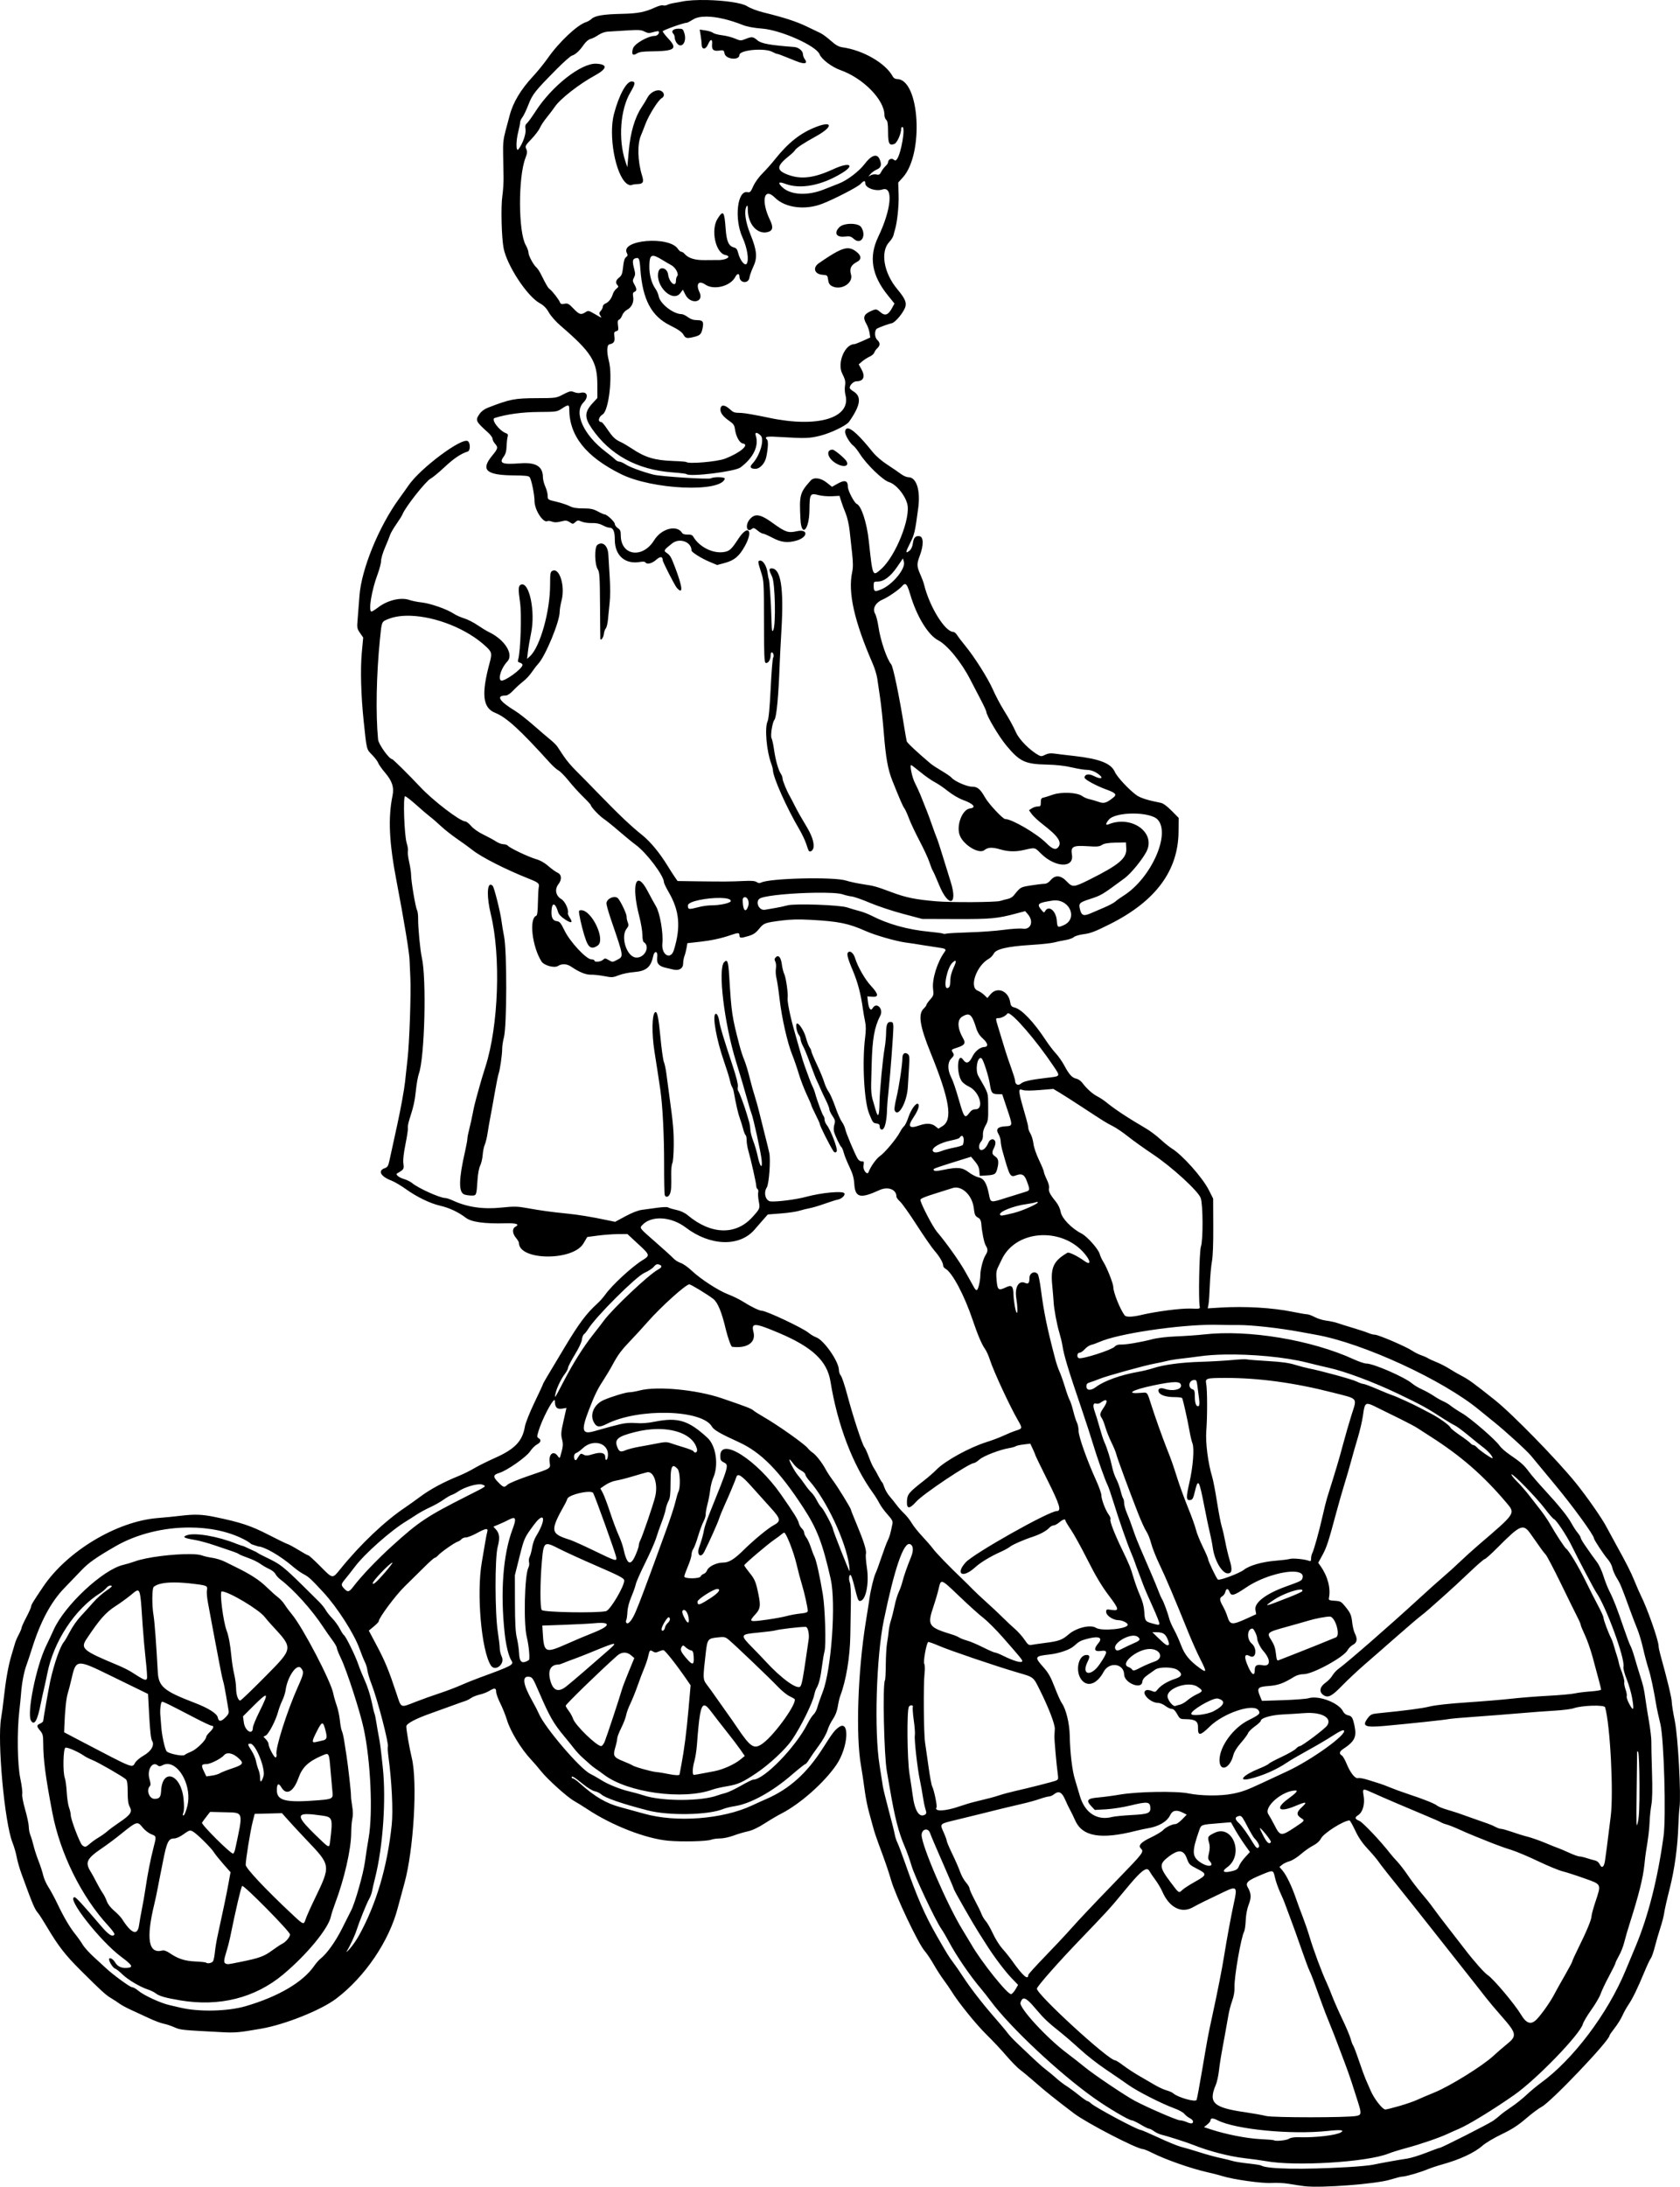 <?xml version="1.0" encoding="UTF-8"?>
<svg version="1.1" viewBox="0 0 461.31 600" xmlns="http://www.w3.org/2000/svg">
<path d="m194.16 0.014c-2.75-0.061-5.39 0.073-7.11 0.455-0.38 0.085-1.27 0.246-1.98 0.357-0.7 0.112-1.55 0.349-1.88 0.525-0.33 0.177-0.84 0.23-1.13 0.119-0.28-0.111-1.27 0.15-2.19 0.578-2.74 1.275-4.74 1.661-9.08 1.754-5.06 0.108-7.36 0.483-8.32 1.353-0.4 0.367-1.1 0.78-1.55 0.918-2.37 0.723-7.39 5.434-10.49 9.862-1.02 1.447-2.82 3.67-4 4.937-3.43 3.674-5.59 7.288-6.5 10.859-0.19 0.724-0.68 2.575-1.1 4.114-0.61 2.25-0.74 3.504-0.68 6.416 0.04 1.991 0.09 4.804 0.12 6.252s-0.12 3.817-0.33 5.265c-0.43 2.921-0.23 11.338 0.34 14.309 0.9 4.724 6.42 13.144 9.87 15.07 1.16 0.649 1.87 1.36 2.56 2.586 0.54 0.953 1.94 2.533 3.2 3.617 8.54 7.341 10.09 9.827 10.11 16.159l0.01 3.69-1.16 1.25c-2.38 2.54-2.47 4.04-0.4 7.06 4.98 7.27 12.46 11.36 22.08 12.09 2.05 0.15 3.81 0.36 3.92 0.47 0.85 0.85 13.33-0.68 14.86-1.82 3.56-2.67 5.12-5.93 4.19-8.75-0.32-0.97 0.32-0.98 1.34-0.02 1.13 1.06-0.17 5.51-2.25 7.73-0.85 0.9-0.55 1.42 0.81 1.42 1.26 0 2.63-1.5 3-3.29 0.49-2.38 0.58-4.34 0.22-4.7-0.87-0.88-0.25-0.99 4.17-0.71 6.21 0.38 7.44 0.34 10.28-0.35 2.93-0.71 7.31-2.81 8.05-3.86 3.21-4.56 3.53-6.96 1.14-8.38-0.53-0.31-0.96-0.73-0.96-0.92 0-0.79 1.06-1.81 1.88-1.81 1.94 0 2.46-1.3 1.33-3.33l-0.74-1.313 0.98-0.832c0.54-0.458 1.46-1.04 2.03-1.293 0.58-0.253 1.14-0.739 1.25-1.081 0.11-0.341 0.49-0.885 0.84-1.209 0.84-0.754 0.83-1.541-0.02-2.31-0.79-0.716-0.78-2.729 0.01-3.127 0.92-0.458 3.13-1.251 3.99-1.436 1.05-0.222 3.49-3.265 3.78-4.699 0.24-1.203-0.27-2.246-2.29-4.678-3.73-4.482-4.68-10.3-2.14-12.964 0.53-0.551 1.04-1.384 1.14-1.85s0.26-1.068 0.35-1.34c0.63-1.986 1.13-6.559 1.04-9.576l-0.11-3.488 1.27-1.406c5.85-6.473 4.62-26.993-1.61-26.993-0.47 0-0.94-0.288-1.17-0.72-1.93-3.603-8.09-7.18-13.75-7.981-1.09-0.155-1.86-0.584-3.23-1.799-0.98-0.876-2.26-1.82-2.83-2.097-0.58-0.278-2.31-1.109-3.85-1.848-2.82-1.353-6.17-2.441-11.76-3.814-1.77-0.437-3.68-1.162-4.6-1.748-1.46-0.929-6.36-1.572-10.95-1.674zm-0.11 4.543c2.66 0.021 6.16 0.813 9.95 2.316 1.15 0.453 3.03 0.802 5.27 0.975 5.19 0.402 14.87 4.725 15.78 7.052 0.54 1.37 3.35 3.496 5.74 4.342 6.24 2.208 12.07 8.159 12.07 12.326 0 0.499 0.22 1.09 0.49 1.315 0.37 0.307 0.5 1.131 0.5 3.291 0 3.244 0.32 3.856 1.74 3.316 0.76-0.289 1.88-2.832 1.88-4.271 0-0.199 0.14-0.362 0.32-0.362 0.89 0-0.33 7.206-1.47 8.77-0.36 0.495-0.51 0.516-0.96 0.144-0.58-0.484-1.51-2e-3 -1.51 0.784 0 0.221-0.32 0.685-0.7 1.029s-0.91 1.046-1.17 1.561c-0.39 0.759-0.64 0.896-1.29 0.732-0.44-0.111-1.14-0.028-1.54 0.184l-0.73 0.384 0.66-0.752c0.36-0.413 1.13-0.954 1.72-1.203 1.18-0.497 1.38-1.373 0.69-2.896-0.7-1.538-2.26-1.007-4.06 1.388-1.52 2.008-4.77 4.484-7.07 5.375-1 0.386-2.85 1.115-4.12 1.622-4.44 1.775-9.06 1.554-11.35-0.543-1.42-1.306-1.13-1.708 0.73-1.006 4.19 1.578 10.01 0.469 15.63-2.979 3.69-2.261 1.94-3.049-2.36-1.062-5.48 2.531-9.1 2.934-12.85 1.431-2.94-1.177-2.78-2.335 0.72-5.109 0.69-0.549 1.38-1.211 1.52-1.473 0.36-0.634 2.29-1.913 5.94-3.931 4.53-2.509 4.49-4.247-0.06-2.508-4.31 1.644-7.71 4.32-11.41 8.976-0.9 1.14-2.43 2.848-3.38 3.797-1 0.988-2.08 2.491-2.53 3.514-0.7 1.585-0.88 1.77-1.61 1.631-2.79-0.533-3.65 7.383-1.34 12.445 1.32 2.908 1.84 6.214 1.13 7.209-0.49 0.693-1.81-0.946-2.29-2.848-0.27-1.093-0.54-1.465-1.18-1.625-1.46-0.368-2.04-1.656-2.29-5.078-0.35-4.882-0.66-5.281-2.22-2.816-1.93 3.049-0.57 9.412 2.14 9.963 1.99 0.406 0.06 1.522-2.39 1.379-0.27-0.016-1.7-6e-3 -3.18 0.023-2.78 0.055-4.65-0.53-5.68-1.771-0.24-0.285-0.62-0.518-0.85-0.518s-0.65-0.358-0.94-0.795c-2.37-3.626-15.96-2.487-14 1.174 0.28 0.528 0.23 0.75-0.23 1.088-0.41 0.297-0.65 1.1-0.81 2.674-0.2 1.878-0.38 2.362-1.09 2.933-0.94 0.747-1.09 1.45-0.45 2.092 0.33 0.33 0.27 0.524-0.29 0.971-0.39 0.307-0.82 0.928-0.96 1.381-0.38 1.288-1.18 2.337-2.02 2.654-0.42 0.16-0.76 0.543-0.76 0.85s-0.25 0.836-0.56 1.177c-0.46 0.508-0.49 0.736-0.17 1.26 0.51 0.803 0.57 0.818-1.5-0.387-1.65-0.96-1.78-0.985-2.54-0.486-1.22 0.801-1.7 0.657-3.29-0.998-1.28-1.344-1.58-1.501-2.47-1.322-0.78 0.156-1.06 0.072-1.23-0.367-0.27-0.748-2.08-3.087-2.78-3.616-0.54-0.406-0.9-1.006-2.42-4.047-0.41-0.823-0.98-1.687-1.26-1.92-0.81-0.674-2.18-3.209-2.19-4.044 0-0.421-0.34-1.357-0.75-2.081-2.07-3.612-2.12-18.687-0.08-23.949 0.49-1.29 0.53-1.727 0.22-2.427-0.37-0.797-0.27-0.981 1.44-2.774 1.01-1.057 2.04-2.423 2.3-3.035 0.25-0.612 1.1-1.896 1.88-2.852 0.78-0.955 1.78-2.285 2.24-2.955 1.45-2.151 6.69-6.24 10.96-8.558 3.44-1.872 3.59-3.077 0.41-3.241-4.14-0.213-12.19 6.102-16.7 13.1-0.99 1.538-2.06 3.008-2.37 3.266-0.43 0.353-0.52 0.756-0.37 1.65 0.2 1.207-0.77 3.959-1.93 5.449-0.71 0.917-0.74-2.199-0.04-4.883 0.27-1.042 0.49-2.163 0.49-2.492 0-0.328 0.28-0.956 0.63-1.394 0.34-0.439 1.09-1.996 1.65-3.459 1.12-2.887 1.81-3.753 7.83-9.83 1.85-1.866 3.7-3.496 4.11-3.621 0.99-0.299 2.08-1.309 3.25-2.993 0.57-0.821 1.3-1.449 1.85-1.584 0.51-0.123 1.48-0.61 2.17-1.082 0.78-0.531 1.78-0.887 2.63-0.932 0.76-0.04 3.09-0.183 5.18-0.318 3.23-0.209 3.95-0.164 4.86 0.305 0.9 0.466 1.27 0.491 2.38 0.158 0.72-0.216 1.39-0.316 1.48-0.223 0.39 0.392-0.3 1.252-1.01 1.252-1.92 0-5.68 2.174-6.04 3.498-0.44 1.579-0.04 2.062 1.09 1.322 0.6-0.393 1.62-0.551 3.72-0.572 6.75-0.068 7.57-0.661 4.88-3.534-0.82-0.883-1.5-1.771-1.5-1.972 0-0.304 5.8-2.363 6.66-2.363 0.15 0 0.88-0.391 1.64-0.867 0.88-0.555 2.17-0.818 3.77-0.805zm-7.81 3.318c-1.39 0-2.05 0.694-1.34 1.404 0.21 0.205 0.37 0.679 0.37 1.055s0.23 1.014 0.52 1.416c1.26 1.812 2.88-0.125 2.15-2.576-0.37-1.231-0.46-1.299-1.7-1.299zm5.89 0.246 0.26 1.603c0.15 0.882 0.27 2.003 0.28 2.492 0.02 1.508 1.12 1.457 1.77-0.082 0.63-1.515 1.24-1.522 1.09-0.012-0.15 1.504 0.37 1.974 1.93 1.764 1.24-0.166 1.31-0.127 1.5 0.816 0.32 1.6 4.08 1.952 4.08 0.383 0-1.37 6.89-2.009 9.05-0.84 0.54 0.294 1.14 0.535 1.32 0.537s1.44 0.464 2.8 1.026c1.35 0.562 2.83 1.141 3.29 1.287 1.69 0.546 2.28 0.202 1.48-0.864-0.26-0.343-0.48-0.935-0.49-1.314-0.01-0.951-1.19-1.928-2.43-2.022-6.6-0.495-9-0.927-10.05-1.814-1.25-1.054-1.54-1.086-3.32-0.373-1.26 0.503-1.41 0.497-2.89-0.133-0.85-0.366-2.44-0.771-3.53-0.9-1.08-0.129-2.2-0.426-2.47-0.66-0.27-0.234-1.21-0.531-2.08-0.66l-1.59-0.234zm-18.7 14.233c-1.43 0-3.46 3.727-4.83 8.884-1.58 5.918 0.38 16.695 3.47 19.129 0.49 0.384 1.03 0.546 1.33 0.406 0.29-0.127 0.99-0.243 1.57-0.257 1.64-0.042 1.9-0.52 1.32-2.383-1.2-3.837-1.33-8.609-0.29-10.971 0.2-0.452 0.75-1.86 1.23-3.127 0.97-2.538 3.52-6.591 4.47-7.101 0.89-0.474 0.76-1.565-0.23-2.018-1.11-0.503-2.93 0.423-3.68 1.861-0.28 0.552-1.01 1.754-1.62 2.672-1.86 2.797-3.07 6.914-3.52 11.99l-0.39 4.442-0.55-1.645c-1.99-5.998-1.38-14.231 1.4-18.902 1.37-2.314 1.45-2.98 0.32-2.98zm63.85 27.349c0.22-0.033 0.31 0.161 0.31 0.58 0 1.286 2.87 2.316 4.73 1.701 3.03-1.001 2.45 5.466-1.16 12.983-2.65 5.507-1.82 10.561 2.63 16.07l1.82 2.248-0.63 1.166c-1.05 1.96-1.91 2.309-3.13 1.281-1.16-0.979-1.26-0.996-2.51-0.462-2.17 0.926-2.51 1.785-1.43 3.619 0.35 0.598 0.73 1.68 0.85 2.404l0.2 1.316-2 0.905c-1.1 0.497-2.15 0.906-2.34 0.906-2.65 0-4.81 5.198-3.35 8.08 0.81 1.6 0.94 2.19 0.77 3.27-0.13 0.73-0.08 1.87 0.1 2.54 1.68 6.39-7.59 9.17-21.04 6.31-3.25-0.69-6.58-1.28-7.4-1.31-2.23-0.07-2.2-0.06-3.43-1.15-1.31-1.14-2.28-1.15-2.44-0.03-0.14 1.03 0.64 2.13 2.37 3.32 1.2 0.82 1.46 1.21 1.61 2.31 0.27 1.98 1.26 3.79 2.16 3.92 1.97 0.28-0.73 2.58-4.9 4.18-2.19 0.83-10.04 1.5-10.64 0.9-0.08-0.08-1.67-0.21-3.53-0.27-5.19-0.19-7.77-0.97-11.49-3.47-1.01-0.67-2.34-1.45-2.96-1.73-1.52-0.68-2.21-1.35-3.73-3.59-0.7-1.04-1.4-1.89-1.55-1.89-1.1 0-0.9-1.35 0.33-2.12 1.67-1.06 2.76-10.48 1.69-14.665-0.64-2.461-0.57-4.412 0.15-4.55 1.21-0.234 1.56-0.773 1.37-2.137-0.14-1.094-0.07-1.312 0.5-1.461 0.59-0.152 0.65-0.357 0.48-1.576-0.15-1.075-0.07-1.445 0.31-1.592 0.27-0.105 0.65-0.643 0.85-1.193 0.19-0.551 0.77-1.222 1.29-1.491 1.28-0.663 1.96-2.07 1.72-3.556-0.15-0.916-0.07-1.235 0.35-1.393 0.68-0.263 0.67-0.823-0.03-2.055-0.5-0.867-0.51-1.086-0.1-1.851 0.38-0.709 0.39-1.137 0.07-2.338-0.55-2.058-0.49-2.7 0.26-2.939 1.06-0.336 1.21-0.015 1.43 3.031 0.62 8.309 3.03 12.829 8.18 15.375 2.18 1.076 3.22 1.792 3.62 2.492 0.62 1.088 0.95 1.151 3.09 0.611 1.55-0.39 1.89-0.772 2.22-2.504 0.31-1.654 0.01-2.06-1.56-2.06-0.96 0-1.73-0.253-2.5-0.822-0.61-0.453-1.38-0.823-1.71-0.823-2.27 0-5.93-2.831-6.31-4.882-0.11-0.604-0.49-1.506-0.85-2.006-1.14-1.6-1.77-3.984-1.72-6.42 0.08-3.145 0.62-3.375 3.61-1.541 0.77 0.474 1.87 1.116 2.44 1.426 1.17 0.632 2.14 2.469 1.59 3.015-0.19 0.186-0.34 0.753-0.34 1.26 0 1.984-1.87 0.466-2.15-1.744-0.22-1.772-2.25-2.362-2.65-0.772-0.99 3.927 3.96 8.705 6.05 5.84l0.65-0.887 0.7 1.375c1.43 2.806 5.21 2.14 3.87-0.681-1.07-2.256-0.23-3.353 1.6-2.092 2.35 1.614 6.9 0.459 8.22-2.084 0.53-1.037 1.14-1.075 1.16-0.072 0.04 1.765 2.43 2.024 2.72 0.293 0.1-0.63 0.58-1.993 1.07-3.03 1.18-2.497 1.01-4.46-0.8-8.931-1.39-3.423-1.79-6.492-1.02-7.684 0.23-0.359 0.32-0.089 0.32 0.988 0.02 3.918 2.6 6.829 5.43 6.12 1.43-0.36 1.63-1.312 0.69-3.254-2.57-5.29-1.72-9.238 1.33-6.19 2.79 2.796 8.31 3.499 13.01 1.662 3.34-1.3 9.71-4.591 10.48-5.412 0.46-0.491 0.79-0.753 1-0.787zm-3.65 11.713c-1.24 3e-3 -2.53 0.305-3.13 0.904-1.59 1.596-0.87 2.866 1.48 2.588 1.33-0.158 1.67-0.068 2.51 0.676 1.95 1.726 3.52-0.901 1.97-3.277-0.4-0.597-1.59-0.894-2.83-0.891zm-0.64 6.707c-1.64-0.095-3.79 1.093-8.14 4.096-1.78 1.225-1.21 3.018 1.01 3.179 1.32 0.097 1.37 0.148 1.53 1.364 0.12 0.907 0.4 1.389 0.99 1.715 2.48 1.365 6.02-0.76 5.29-3.18-0.47-1.579 0.01-2.584 1.62-3.42 1.36-0.703 1.28-1.735-0.23-2.879-0.69-0.524-1.33-0.832-2.07-0.875zm-76.21 39.257c-0.45 0.01-0.99 0.25-2.09 0.82-1.96 1.02-1.99 1.03-7.33 1.05-6.07 0.02-7.34 0.27-13.42 2.63-0.89 0.34-1.78 1-2.22 1.64-1.27 1.82-1.17 2.04 2.32 5.19 0.67 0.61 1.21 1.36 1.21 1.68s0.3 0.93 0.66 1.34c0.92 1.06 0.85 1.33-0.82 3.37-3.16 3.84-1.58 5.27 5.86 5.34 3.32 0.03 4.28 0.13 4.51 0.52 0.51 0.81 1.31 4.79 1.31 6.51 0 2.47 2.45 6.21 3.6 5.5 0.16-0.1 0.71-0.03 1.21 0.16 0.65 0.25 1.34 0.24 2.43-0.04 1.33-0.34 1.64-0.32 2.42 0.19 0.85 0.56 0.91 0.56 1.55-0.02 0.6-0.54 0.78-0.55 1.73-0.14 0.57 0.25 1.83 0.43 2.79 0.4 1.2-0.04 2.13 0.15 2.96 0.6 0.66 0.35 1.46 0.65 1.77 0.65 1.15 0 1.59 0.93 1.59 3.33 0 4.38 2.87 6.85 7.05 6.07 0.65-0.12 1.21-0.07 1.34 0.13 0.4 0.66 1.8 0.33 2.98-0.71 1.14-1 1.77-0.94 1.79 0.16 0.01 0.46 3.33 6.96 3.87 7.55 1.8 2.01 1.61-0.14-0.48-5.62-1.15-3.01-1.31-3.28-2.48-4.1-0.7-0.49-0.53-0.75 1.67-2.48 2.06-1.61 5.32-0.42 5.32 1.95 0 0.46 2.71 2.16 4.92 3.09l2.12 0.89 2.12-0.57c2.6-0.71 3.92-1.81 5.47-4.58 2.45-4.39 0.91-6.15-1.77-2.03-1.88 2.88-2.42 3.37-3.96 3.62-3.03 0.49-6.8-1.41-8.43-4.24-0.24-0.43-0.69-0.59-1.55-0.55-0.7 0.02-1.31-0.14-1.46-0.4-1.4-2.39-5.7-1.31-7.71 1.94-3.18 5.15-9.17 4.27-9.17-1.33 0-1.18-0.15-1.55-0.82-1.99-0.45-0.3-0.82-0.81-0.82-1.13 0-0.6-2.16-2.62-2.79-2.62-0.19 0-1.04-0.37-1.89-0.83-1.25-0.66-2.01-0.82-4.02-0.82-1.78 0-2.82-0.17-3.71-0.63-0.69-0.35-2.32-0.89-3.63-1.2-2.36-0.55-2.39-0.57-2.39-1.63 0-0.59-0.29-1.72-0.65-2.51s-0.65-1.94-0.66-2.57c-0.02-3.01-1.91-4.16-6.3-3.83-4.9 0.37-5.82-0.01-4.48-1.82 0.53-0.72 0.76-1.52 0.8-2.86 0.04-1.03 0.17-2.2 0.29-2.61 0.16-0.54 0.06-0.79-0.4-0.95-1.87-0.65-4.28-3.86-3.16-4.2 3.31-1.04 7.58-1.62 12.12-1.65 4.83-0.03 4.99-0.05 6.33-0.93 1.73-1.15 2.03-1.14 2.03 0.09 0 7.37 4.56 13.11 14.21 17.89 8.62 4.27 27.36 5.1 28.51 1.27 0.14-0.5-2.95-0.59-3.83-0.11-0.64 0.34-13.56-0.49-15.69-1-2.78-0.68-6.63-2.08-7.72-2.82-0.63-0.42-1.4-0.76-1.72-0.76-0.31 0-0.83-0.27-1.16-0.6-0.32-0.33-1.49-1.29-2.61-2.13-6.05-4.59-8.82-10.69-6.11-13.49 1.58-1.63 1.08-3.16-0.86-2.65-0.39 0.11-1.16 0.01-1.7-0.22-0.32-0.13-0.57-0.21-0.85-0.2zm75.93 10.17c-0.36 0.03-0.58 0.3-0.65 0.83-0.12 0.82 1.28 3.22 2.3 3.95 0.34 0.24 1.13 1.25 1.77 2.25 1.87 2.92 6.31 7.2 7.98 7.7 1.9 0.57 4.27 3.36 4.99 5.88 1.1 3.81-3.17 14.5-7.19 18.02-2.33 2.04-2.27 2.18-3.35-7.79-0.54-5-2.04-9.59-3.32-10.14-0.68-0.3-2.42-3.63-2.42-4.63 0-1.76-0.81-2.04-2.75-0.95l-1.61 0.9-1.44-1.14c-1.65-1.32-3.54-1.57-4.42-0.58-2.99 3.35-3.15 3.94-2.8 10.68 0.26 5.05 2.4 2.87 2.46-2.49 0.05-4.59 0.17-4.79 2.51-4.19 0.91 0.24 2.57 0.37 3.7 0.31l2.05-0.11 0.46 1.48c0.25 0.81 0.81 2.31 1.23 3.32 0.44 1.05 0.91 3.11 1.09 4.77 0.17 1.61 0.48 4.44 0.69 6.29 0.27 2.46 0.28 3.82 0.01 5.04-1.2 5.62 0.55 13.43 5.63 25.13 0.55 1.24 1.11 3.09 1.26 4.11s0.5 3.4 0.78 5.3c0.29 1.9 0.74 6.2 1.01 9.55 0.55 6.89 1.12 10.07 2.35 13.16 2.07 5.17 2.91 7.11 3.29 7.57 0.23 0.27 0.8 1.52 1.27 2.78s1.8 4.07 2.95 6.25 2.35 4.78 2.67 5.78c0.32 0.99 0.76 2.1 0.99 2.46 0.22 0.37 0.95 2.02 1.63 3.68 2.62 6.45 5.29 5.75 3.2-0.83-0.56-1.75-1.55-4.95-2.21-7.12-0.66-2.18-1.39-4.4-1.63-4.94-0.23-0.54-0.8-2.1-1.27-3.45-0.79-2.3-1.57-4.33-3.23-8.4-0.38-0.9-1.04-2.34-1.48-3.2-0.74-1.41-1.46-4.86-1.02-4.86 0.1 0 1.25 0.88 2.57 1.95 1.31 1.08 3.06 2.3 3.88 2.72 0.83 0.42 2.47 1.53 3.64 2.47 1.2 0.96 3.01 2.03 4.13 2.43 2.92 1.05 3.8 2.11 1.93 2.34-2.16 0.26-3.86 4.83-2.76 7.47 1.09 2.64 5.26 5.11 6.7 3.97 1.04-0.82 2.15-0.86 4.49-0.18 2.04 0.6 4.11 0.65 6.26 0.16 3.3-0.74 3.05-0.79 4.8 0.95 3.91 3.89 9.15 4.08 8.51 0.31-0.37-2.21 0.29-2.58 4.17-2.33 2.71 0.18 3.36 0.13 4.07-0.34 0.61-0.4 1.67-0.58 3.72-0.63l2.87-0.06 0.09 1.68c0.16 2.67-2.01 4.49-10.16 8.55-4.25 2.11-4.59 2.14-6.15 0.5-1.66-1.75-3.19-1.88-4.46-0.37-0.56 0.66-1.14 0.99-1.76 1-0.51 0-2.18 0.21-3.71 0.45-2.88 0.47-2.76 0.4-4.69 2.78-0.31 0.38-0.98 0.78-1.48 0.88-0.51 0.11-1.51 0.37-2.23 0.59-1.27 0.37-13.35 0.45-17.45 0.1-5.72-0.48-8.36-1.01-12.34-2.5-4.27-1.59-4.7-1.71-7.73-2.17-1.63-0.24-3.77-0.7-4.77-1.02-3.35-1.08-21.1-0.66-23.37 0.56-0.36 0.19-0.77 0.13-1.18-0.15-0.46-0.33-1.45-0.41-3.59-0.3-3.6 0.17-5.3 0.18-12.52 0.09l-5.62-0.08-0.8-1.16c-0.44-0.64-1.32-2.01-1.95-3.04-2.23-3.61-4.71-6.61-6.96-8.41-3.05-2.43-6.47-5.67-11.8-11.17-2.44-2.52-5.34-5.47-6.45-6.56-1.11-1.08-2.59-2.84-3.29-3.9-0.71-1.07-1.51-2.27-1.78-2.68s-1.12-1.24-1.88-1.85-2.84-2.39-4.62-3.95c-1.79-1.57-4.05-3.34-5.03-3.94-4.4-2.67-5.38-4.24-2.67-4.24 0.53 0 1.28-0.5 2.16-1.43 0.74-0.78 1.95-1.88 2.69-2.45 0.74-0.56 1.77-1.66 2.29-2.44s1.35-1.86 1.85-2.4c1.99-2.17 5.87-11.57 5.87-14.22 0-0.64 0.24-2.07 0.53-3.18 1.02-3.95-0.6-9.12-2.55-8.08-0.54 0.29-0.61 0.75-0.61 3.85 0 7.24-2.73 16.96-5.49 19.54l-0.83 0.77 0.23-1.98c0.12-1.08 0.51-3.38 0.87-5.1 1.24-5.86-0.49-14.18-2.76-13.31-0.76 0.29-0.81 1.18-0.27 4.88 0.47 3.2 0.14 13.43-0.5 15.61-0.18 0.6-0.08 0.8 0.48 0.94 0.39 0.1 0.7 0.37 0.7 0.6 0 1.06-5.14 4.76-5.93 4.27-0.86-0.53 0.14-3.52 1.74-5.18 1.87-1.95-0.66-6.01-5.02-8.09-0.64-0.3-2.05-1.16-3.15-1.91-1.09-0.75-2.74-1.58-3.66-1.86-0.92-0.27-2.25-0.87-2.95-1.33-1.84-1.21-6.31-2.77-8.72-3.04-1.15-0.12-2.66-0.43-3.36-0.67-2.34-0.82-6 0.05-8.59 2.03-0.83 0.63-1.64 1.14-1.82 1.14-0.94 0 0.02-5.87 1.68-10.26 0.52-1.4 0.95-3.06 0.95-3.69 0-0.64 0.5-2.31 1.12-3.72 0.61-1.41 1.22-2.94 1.36-3.39s0.9-1.76 1.7-2.91 1.56-2.35 1.68-2.68c0.76-1.99 6.38-9.11 7.76-9.84 0.56-0.29 2.28-1.71 3.82-3.16 2.48-2.33 4.5-3.69 6.34-4.25 0.73-0.22 0.78-2.24 0.07-2.83-1.5-1.25-13.14 7.42-16.36 12.18-0.43 0.63-1.57 2.24-2.54 3.57-5.6 7.69-10.387 19.43-10.899 26.7-0.146 2.08-0.367 4.94-0.492 6.34-0.214 2.41-0.178 2.62 0.646 3.81l0.875 1.26-0.378 4.09c-0.427 4.59-0.229 11.83 0.515 18.89 0.843 8.03 0.753 7.64 2.333 9.24 0.78 0.8 1.52 1.78 1.65 2.19s1.02 1.67 1.98 2.79c1.86 2.2 2.41 3.92 1.97 6.1-1.28 6.26-0.96 12.94 1.13 23.78 2 10.42 3.54 19.8 3.54 21.55 0 0.27 0.09 2.42 0.21 4.77 0.21 4.35-0.25 17.73-0.77 22.21-0.16 1.36-0.47 4.17-0.68 6.25-0.22 2.09-1.17 7.34-2.12 11.69-0.96 4.34-1.92 8.76-2.14 9.81-0.35 1.65-0.54 1.97-1.34 2.25-1.97 0.69-1.11 2.27 1.86 3.4 0.83 0.32 2.58 1.35 3.88 2.28 3.08 2.21 6.72 3.97 9.49 4.61 2.5 0.57 5.01 1.75 7.05 3.31 1.55 1.18 5.11 1.67 11.01 1.51 2.89-0.08 3.86 0.28 2.6 0.96-0.92 0.49-0.85 1.83 0.15 3.02 0.45 0.54 0.82 1.16 0.82 1.39 0 4.88 14.79 5.04 17.7 0.19l1.07-1.8 2.88-0.38c1.58-0.21 4.05-0.4 5.5-0.41l2.64-0.02 2.87 2.66c3.36 3.09 3.39 3.21 1.29 4.51-2.91 1.79-8.4 6.86-10.24 9.45-0.52 0.74-1.51 1.85-2.21 2.48-2.97 2.7-4.97 5.37-8.85 11.82-5.26 8.74-6.06 10.12-6.06 10.3 0 0.1-1.05 2.36-2.34 5.04-1.28 2.67-2.45 5.6-2.6 6.52-0.67 4.04-2.75 6.23-8.26 8.67-2.06 0.92-4.62 2.19-5.68 2.83s-3.06 1.62-4.44 2.18c-4.12 1.68-7.62 3.57-10.41 5.64-1.45 1.07-3.3 2.39-4.12 2.94-5.59 3.75-12.254 10.07-17.748 16.85-2.238 2.76-2.045 2.79-5.56-0.75-1.617-1.63-3.074-2.96-3.238-2.96-0.165 0-1.364-0.66-2.663-1.46-1.298-0.8-2.696-1.56-3.109-1.68-0.413-0.13-2.692-1.24-5.064-2.46-4.921-2.54-7.714-3.47-14.891-4.95-3.46-0.72-5.55-0.79-9.408-0.32-1.457 0.18-4.279 0.46-6.27 0.62-11.202 0.9-24.823 9.06-31.425 18.84-2.702 4-3.292 4.96-3.292 5.38 0 0.26-0.593 1.6-1.316 2.97-0.724 1.38-1.315 2.68-1.315 2.9s-0.352 1.07-0.781 1.88-0.879 1.85-1 2.3c-0.121 0.45-0.582 2.01-1.023 3.45-0.841 2.76-1.549 6.76-2.125 12.02-0.189 1.72-0.499 4.01-0.69 5.1-1.111 6.32 0.935 28.74 3.123 34.22 0.434 1.08 0.952 2.87 1.15 3.96 0.199 1.09 0.793 3.16 1.32 4.6 3.181 8.71 3.568 9.62 4.608 10.85 0.306 0.37 1.347 1.99 2.316 3.62 3.215 5.41 5.071 7.79 9.445 12.15 5.587 5.55 6.849 6.7 8.297 7.53 0.654 0.38 1.636 1.02 2.18 1.43 0.544 0.4 1.949 1.17 3.125 1.7 1.175 0.53 3.397 1.56 4.935 2.28 1.539 0.73 3.371 1.42 4.073 1.55s2.039 0.56 2.97 0.98c1.727 0.76 1.915 0.78 13.36 1.37 3.345 0.18 4.574 0.06 10.529-0.98 6.528-1.13 16.423-5.09 20.567-8.23 7.889-5.97 14.569-15.81 16.909-24.91 0.35-1.34 1.17-4.36 1.82-6.71 2.55-9.14 3.65-27.85 2.02-34.5-0.61-2.47-1.5-7.61-1.49-8.57 0.01-0.78 2.55-2.13 6.74-3.6 1.26-0.44 3.78-1.35 5.59-2.02s3.59-1.3 3.95-1.4c0.36-0.11 1.04-0.46 1.52-0.79 0.47-0.33 1.54-0.75 2.37-0.94 0.84-0.18 2.01-0.64 2.6-1 1.46-0.89 1.9-0.83 1.9 0.25 0 0.5 0.51 1.9 1.12 3.12 0.62 1.23 1.45 3.3 1.85 4.61 0.92 3.06 3.86 7.91 6.5 10.73 0.86 0.92 2.15 2.41 2.87 3.33 1.75 2.21 7.18 7.1 9.04 8.14 0.82 0.46 2.45 1.47 3.63 2.25 6.8 4.5 16.01 8.09 22.22 8.67 3.73 0.34 10.58 0.18 11.79-0.27 0.5-0.2 1.63-0.35 2.5-0.35s2.53-0.36 3.68-0.79 2.91-0.95 3.91-1.16c1.18-0.25 2.78-1 4.6-2.16 1.54-0.99 3.62-2.22 4.63-2.73 5.16-2.65 11.7-8.44 15.05-13.31 3.33-4.83 3.8-12.74 0.61-10.31-1.15 0.88-1.59 1.46-4.35 5.78-4.29 6.73-9.1 11.06-15.28 13.77-1.36 0.6-3.21 1.43-4.11 1.86-8.06 3.78-20.8 4.75-29.62 2.26-1.63-0.46-4.51-1.25-6.42-1.76-3.98-1.05-7.08-2.86-11.17-6.51-0.86-0.77-1.73-1.4-1.94-1.4s-0.38-0.15-0.38-0.34c0-0.48 0.79 0 3.23 1.98 1.14 0.92 2.54 1.77 3.12 1.87 0.58 0.11 1.38 0.5 1.79 0.86 1.07 0.98 5.69 2.57 12.76 4.4 5.8 1.5 16.69 1.29 20.77-0.41 0.57-0.24 2.05-0.6 3.29-0.79 4.18-0.67 10.09-3.92 15.36-8.46 1.95-1.68 3.68-3.05 3.84-3.05s0.63-0.56 1.04-1.24c0.42-0.68 1.61-2.39 2.65-3.8 1.05-1.41 2.12-3.3 2.38-4.19 0.27-0.9 0.94-2.29 1.51-3.11 0.67-0.98 1.13-2.18 1.34-3.46 0.17-1.08 0.47-2.37 0.66-2.87 1.62-4.26 2.68-10.61 2.78-16.71 0.04-2.35 0.1-6.35 0.15-8.88 0.05-2.88-0.06-4.97-0.29-5.56-0.39-0.98-0.17-2.46 0.3-1.96 0.14 0.15 0.5 1.24 0.8 2.41 1.06 4.23 1.2 4.61 1.67 4.61 1.6 0 2.59-4.71 1.92-9.12-0.25-1.67-0.38-3.38-0.27-3.79 0.23-0.91-0.59-3.5-2.61-8.31-0.83-1.98-1.51-3.7-1.51-3.82 0-0.39-3.67-6.36-4.94-8.03-0.68-0.91-1.56-2.24-1.94-2.96-1-1.87-2.69-4.04-3.65-4.68-0.46-0.31-1.02-0.82-1.25-1.14-0.82-1.12-8.2-6.35-12.25-8.68-1.17-0.67-2.39-1.45-2.71-1.72-0.64-0.55-1.88-1.03-8.67-3.35-6.93-2.37-17.81-3.41-22.61-2.15-1.05 0.27-2.32 0.49-2.84 0.49-0.92 0-4.72 1.15-6.93 2.09-2.67 1.14-3.96 3.89-2.84 6.06 0.75 1.45 1.53 1.57 3.53 0.56 8.74-4.43 26.3-3.99 28.95 0.73 0.51 0.9 2.35 1.96 7.38 4.25 6.09 2.77 11.12 7.88 17.69 17.95 3.8 5.84 5.27 9.65 7.52 19.53 1.51 6.6 0.21 24.96-2.2 31.1-0.6 1.54-1.25 3.4-1.44 4.14s-0.66 1.63-1.04 1.98c-0.38 0.34-1.12 1.47-1.64 2.5-3.26 6.45-11.95 15.4-14.96 15.4-0.26 0-1.77 0.75-3.35 1.66-1.59 0.91-3.48 1.8-4.2 1.99-0.73 0.18-1.69 0.47-2.14 0.64-4.49 1.69-15.38 1.7-20.4 0.02-1-0.33-2.63-0.79-3.62-1.01-2.63-0.59-6.13-1.98-8.04-3.2-0.92-0.58-2.26-1.35-2.99-1.7-2.78-1.35-12.55-12.78-14.11-16.52-0.26-0.62-1.05-2.16-1.77-3.43-2.57-4.55-2.92-6.87-1.01-6.69 1.01 0.1 1.12 0.27 2.9 4.39 2.87 6.62 3.9 8.4 6.89 12.01 0.83 0.99 2.03 2.47 2.66 3.29 0.63 0.81 1.66 1.92 2.28 2.46 0.63 0.55 1.52 1.34 1.98 1.77s1.21 1.02 1.66 1.32c0.46 0.29 1.49 1.03 2.31 1.65 6.48 4.92 21.71 7 29.78 4.08 0.72-0.26 2.52-0.68 4-0.92 2.99-0.5 4.23-1.05 7.94-3.53 3.63-2.42 8.12-6.6 9.88-9.18 2.49-3.66 5.67-10.11 6.15-12.46 0.12-0.63 0.41-1.45 0.63-1.81 0.62-1.03 1.12-3.05 1.48-6.03 0.19-1.51 0.5-3.32 0.69-4.02 0.46-1.71 0.16-11.8-0.47-15.62-0.77-4.71-1.79-9.31-2.28-10.29-0.25-0.49-0.72-1.71-1.04-2.71-0.33-0.99-0.86-2.16-1.2-2.59-0.33-0.43-0.61-1.04-0.61-1.35s-0.29-0.82-0.64-1.14-0.73-1.01-0.85-1.53c-0.19-0.89-1.4-2.81-4.86-7.78-6.66-9.53-16.68-15.91-16.68-10.61 0 1.1 0.14 1.37 0.98 1.8 1.43 0.74 1.45 0.67-3.94 14.02-0.7 1.73-1.37 3.73-1.49 4.44-0.24 1.39-0.66 2.89-1.35 4.82-0.75 2.08 0.46 3.14 1.41 1.24 1.4-2.78 3.7-7.93 4.05-9.05 0.23-0.72 0.89-2.35 1.47-3.62 1.16-2.52 3-6.9 3.28-7.82 0.36-1.18 1.42-0.51 4.32 2.73 1.62 1.82 3.95 4.4 5.17 5.75 2.71 2.97 2.82 3.63 0.75 4.73-1.51 0.8-5.39 4-8.17 6.73-2.69 2.65-4.1 3.51-5.72 3.51-1.78 0-3.98 1.07-4.38 2.13-0.16 0.42-0.59 0.87-0.94 0.98-0.36 0.11-0.73 0.42-0.83 0.69-0.26 0.67-4.49 0.69-4.49 0.02 0-0.25 0.45-1.5 0.99-2.78 0.55-1.27 0.99-2.73 1-3.24s0.22-1.2 0.48-1.54c0.25-0.34 0.84-1.89 1.31-3.46 0.46-1.56 1.14-3.38 1.49-4.05 0.36-0.67 0.63-1.55 0.61-1.97-0.03-0.42 0.19-1.65 0.48-2.74 0.29-1.08 0.63-2.86 0.75-3.95 0.12-1.08 0.5-2.59 0.84-3.35 1.54-3.46 0.77-8.81-1.58-10.97-5.21-4.8-8.12-5.69-14.48-4.43-1.96 0.39-3.63 0.51-5.16 0.38-1.48-0.12-2.96-0.02-4.28 0.3-1.93 0.46-2.75 0.68-7.25 1.95-3.28 0.93-3.56-0.22-1.43-5.76 1.58-4.11 2.39-5.77 3.89-8.06 0.83-1.27 2.07-3.34 2.75-4.61 1.44-2.67 2.4-3.93 5.16-6.8 1.1-1.15 3.05-3.27 4.32-4.72 3.74-4.24 10.52-10.36 11.5-10.36 0.42 0 5.1 2.84 6.56 3.99 1.25 0.99 2.31 3.55 3.45 8.35 0.55 2.28 1.44 4.76 1.73 4.79 4.14 0.52 6.6-1.17 5.87-4.05-0.67-2.61 0.27-2.58 6.95 0.24 9.22 3.89 13.28 7.7 14.19 13.33 1.93 11.93 6.14 22.96 11.69 30.61 0.59 0.81 1.37 2.08 1.74 2.81s1.37 2.11 2.22 3.05c1.27 1.41 1.51 1.88 1.36 2.62-0.51 2.57-0.81 3.62-1.28 4.52-0.28 0.54-1.05 2.6-1.71 4.56s-1.39 3.96-1.63 4.44c-0.46 0.92-1.36 4.62-1.66 6.79-0.09 0.72-0.56 3.68-1.03 6.58-2.2 13.64-2.79 31.18-1.31 39.49 0.29 1.63 0.73 4.59 0.99 6.58 0.25 1.99 0.83 4.88 1.28 6.42 0.44 1.54 0.95 3.39 1.13 4.11s0.79 2.58 1.36 4.11c1.95 5.24 2.7 7.41 3.52 10.21 1.27 4.37 7.37 17.21 9.16 19.31 0.64 0.74 1.78 2.44 2.53 3.77 0.76 1.33 1.98 3.23 2.72 4.22s1.71 2.4 2.17 3.14c1.84 3.01 6.73 9.06 9.56 11.83 1.66 1.62 4.13 4.25 5.49 5.85 1.37 1.59 3.09 3.34 3.82 3.88 0.74 0.54 2.61 2.1 4.15 3.45 2.7 2.38 5.25 4.42 10.6 8.48 3.51 2.65 17.27 9.78 18.91 9.78 0.26 0 1.38 0.46 2.5 1.02 3.74 1.89 10.83 4.37 15.39 5.38 1.35 0.3 3.13 0.76 3.95 1.02 3 0.94 10.92 2.05 13.49 1.88 1.36-0.09 3.51 0.02 4.77 0.24 1.27 0.23 3.19 0.52 4.28 0.65 4.66 0.55 19.76-0.61 23.62-1.82 1.42-0.44 2.86-0.81 3.22-0.81 0.9 0 4.72-1.09 6.89-1.98 0.99-0.4 2.77-1 3.95-1.32 4.99-1.38 8.98-3.23 11.22-5.21 0.83-0.73 3.2-2.14 5.27-3.13 2.82-1.35 4.47-2.42 6.67-4.31 1.6-1.38 3.53-2.82 4.27-3.19 2.55-1.3 18.64-18.18 18.64-19.56 0-0.14 0.64-1.07 1.43-2.08s1.74-2.53 2.11-3.38c0.38-0.86 1.12-2.19 1.64-2.96 1.16-1.71 2.57-4.59 4.38-8.98 0.75-1.81 1.55-3.51 1.78-3.79 0.24-0.27 0.74-1.7 1.12-3.19 0.38-1.48 1.07-3.85 1.53-5.26 0.47-1.41 0.93-3.24 1.04-4.05 0.1-0.81 0.77-3.78 1.49-6.58 1.35-5.32 2.2-11.5 2.39-17.38 0.06-1.86 0.21-4.08 0.32-4.93 0.46-3.44-0.41-19.4-1.29-23.72-0.46-2.25-0.84-4.62-0.84-5.27 0-1.02-1.21-6.03-3.11-12.86-0.28-0.99-0.51-2.1-0.51-2.47-0.02-1.58-3.14-10.44-4.94-13.99-0.32-0.64-1.06-2.34-1.65-3.79-1.1-2.67-2.15-4.74-5.26-10.36-0.95-1.72-2.04-3.73-2.42-4.45-1.25-2.4-5.34-8.27-8.38-12.04-5.13-6.36-17.41-18.94-22.26-22.81-5.68-4.53-7.34-5.74-9.02-6.59-0.93-0.48-2.5-1.38-3.47-2-0.98-0.63-2.57-1.44-3.53-1.82s-2.05-0.87-2.41-1.11c-0.36-0.23-1.21-0.6-1.88-0.82-0.66-0.22-1.77-0.78-2.46-1.24-1.61-1.09-9.26-4.38-10.21-4.38-0.4 0-1.22-0.21-1.81-0.47-0.59-0.25-2.41-0.85-4.04-1.34-1.63-0.48-3.57-1.09-4.32-1.35-0.74-0.27-2.15-0.57-3.12-0.69-0.98-0.11-2.43-0.56-3.22-0.98-0.8-0.42-1.74-0.77-2.09-0.77s-2.12-0.3-3.93-0.67c-5.65-1.15-13.09-1.58-19.97-1.17l-3.41 0.21 0.21-1.07c0.12-0.6 0.28-3 0.37-5.36 0.09-2.35 0.35-5.24 0.57-6.41 0.26-1.36 0.4-4.92 0.37-9.71l-0.03-7.57-1.17-2.31c-1.75-3.47-7.27-9.66-10.2-11.45-0.58-0.35-1.97-1.47-3.09-2.49-1.11-1.02-2.89-2.36-3.95-2.97-5.13-3-8.63-5.31-11.07-7.31-0.58-0.47-1.65-1.17-2.37-1.54-1.33-0.69-2.92-2.13-4.12-3.74-0.37-0.49-1.09-0.98-1.6-1.09-1.18-0.26-1.97-1.12-3.31-3.63-0.58-1.08-1.62-2.56-2.3-3.29-0.69-0.72-1.93-2.35-2.77-3.62-3.32-5.04-6.59-8.48-8.56-8.98-0.87-0.23-1.06-0.47-1.23-1.51-0.5-3.08-3.56-4.3-5.37-2.15l-0.89 1.05-0.88-0.85c-0.49-0.46-1.28-0.99-1.77-1.17-2.43-0.92-0.33-6.9 3.08-8.77 0.49-0.27 1.08-0.89 1.32-1.38 0.6-1.26 3.73-1.99 10.14-2.39 2.8-0.17 5.69-0.48 6.41-0.68 0.73-0.2 2.11-0.49 3.08-0.65 0.96-0.15 2.03-0.52 2.36-0.82 0.34-0.31 1.55-0.67 2.8-0.82 1.79-0.22 3.17-0.76 7.22-2.8 12.51-6.3 18.68-14.66 18.74-25.41l0.03-3.69-1.95-1.97c-1.25-1.26-2.32-2.04-2.97-2.16-3.46-0.66-5.58-1.33-6.65-2.09-2.04-1.46-5.33-4.99-5.95-6.38-1.04-2.36-4.13-3.58-11.11-4.38-2.36-0.26-4.89-0.57-5.64-0.68-0.93-0.13-1.68-0.02-2.39 0.35-0.87 0.45-1.16 0.47-1.81 0.11-2.37-1.31-5.28-4.23-6.16-6.18-0.88-1.94-1.81-3.63-3.44-6.25-0.95-1.54-2.28-4.06-2.95-5.6-1.32-3.02-5.04-8.91-7.62-12.04-0.88-1.07-1.86-2.35-2.17-2.85-0.32-0.5-0.8-0.91-1.06-0.91-2.28 0-6.54-6.87-8.04-12.99-0.13-0.55-0.54-1.66-0.9-2.47-1.14-2.58-1.16-3.09-0.26-5.49 1.08-2.88 1.03-5.15-0.11-5.31-1.09-0.16-1.6 0.41-1.81 2-0.12 0.87-0.46 1.61-0.92 1.98-1.16 0.94-1.12 0.43 0.18-2.12 1.19-2.36 1.34-2.98 2.22-9.6 0.65-4.86-0.5-8.44-2.7-8.44-0.48 0-1.39-0.39-2-0.85-0.62-0.47-2.3-1.62-3.74-2.56-1.58-1.02-3.19-2.41-4.07-3.5-3.49-4.37-5.84-6.56-6.92-6.49zm-4.09 5.83c-1.82 0-1.49 2.11 0.54 3.5 2.1 1.45 4.17 1.24 3.28-0.33-0.46-0.81-3.31-3.17-3.82-3.17zm-21.04 18.04c-0.64 0.07-1.18 0.44-1.71 1.07-1.35 1.61-0.83 3.81 0.62 2.61 0.4-0.33 0.68-0.24 1.51 0.45 0.56 0.48 1.23 0.86 1.48 0.86 0.26 0 1.44 0.52 2.64 1.15 2.34 1.25 4.11 1.46 6.49 0.8 3.3-0.91 3.43-3.33 0.14-2.59-2.33 0.52-3.09 0.25-6.64-2.31-2.1-1.52-3.46-2.17-4.53-2.04zm-42.47 7.7c-0.34-0.01-0.71 0.12-1.08 0.39-0.84 0.62-0.77 5.37 0.11 6.71 0.49 0.74 0.57 2.03 0.62 9.92 0.03 4.98 0.07 9.11 0.09 9.17 0.13 0.59 0.87-0.41 0.95-1.28 0.06-0.62 0.31-1.35 0.55-1.62s0.52-1.46 0.61-2.63c0.1-1.18 0.31-3.25 0.46-4.61 0.16-1.38 0.16-4.36 0-6.75-0.15-2.35-0.32-5.13-0.37-6.18-0.08-1.89-0.91-3.09-1.94-3.12zm82.82 4.11 0.27 0.95c0.51 1.85-3.1 6.23-6.2 7.53-1.85 0.77-2.1 0.65-2.1-1.04 0-1.03 0.07-1.1 1.12-1.1 1.67 0 3.54-1.41 5.33-4.03l1.58-2.31zm-39.15 0.59c-0.76 0-0.74 0.25 0.24 3.29 0.72 2.2 0.75 2.77 0.76 13.46 0.01 9.31 0.09 11.19 0.47 11.32 0.63 0.21 1.35-0.84 1.35-1.98 0-0.5 0.13-0.92 0.29-0.92 0.45 0 0.74 1.02 0.41 1.44-0.16 0.2-0.47 4-0.68 8.43-0.28 5.57-0.55 8.39-0.87 9.11-0.81 1.77-0.26 8.07 0.99 11.46 0.27 0.72 0.49 1.58 0.5 1.91 0.05 1.99 3.73 10.24 7.22 16.18 0.74 1.26 1.59 3.04 1.89 3.95 0.29 0.91 0.61 1.77 0.69 1.92 0.35 0.6 1.24 0 1.35-0.9 0.17-1.52-0.52-3.44-2.27-6.28-0.89-1.45-2.14-3.67-2.78-4.93-0.64-1.27-1.29-2.53-1.46-2.8-0.77-1.3-1.99-4.25-1.99-4.82 0-0.34-0.2-0.92-0.44-1.28-0.71-1.03-1.48-3.73-1.89-6.57-0.2-1.45-0.52-2.91-0.7-3.25-0.36-0.68 0.21-4.34 0.78-5.04 0.59-0.71 1.12-6.35 1.44-15.07 0.07-1.81 0.29-6.18 0.5-9.71 0.67-11.46-0.19-16.78-2.7-16.78-0.8 0-0.77 0.45 0.13 2.28 0.84 1.7 1.08 13.35 0.3 14.69-0.29 0.51-0.38 0.19-0.43-1.67-0.15-4.79-0.19-5.68-0.41-8.85-0.12-1.79-0.28-3.36-0.36-3.49s-0.23-0.88-0.33-1.66c-0.23-1.82-1.17-3.44-2-3.44zm39.83 6.46c0.42 0.13 0.79 1 1.33 2.83 1.78 6.02 4.91 11.14 7.68 12.58 2.51 1.29 6.33 5.96 8.77 10.7 0.75 1.45 2.05 3.96 2.9 5.57s1.54 3.11 1.54 3.32c0 0.99 3.39 6.72 5.43 9.19 3.72 4.5 5.17 5.19 11.19 5.32 2.57 0.06 4.95 0.32 6.84 0.77 1.59 0.37 3.48 0.68 4.2 0.68 0.83 0 1.79 0.3 2.62 0.82 2.18 1.38 1.55 2.03-0.8 0.84-1.35-0.69-2.5-0.47-2.5 0.48 0 0.51 3.29 2.28 6.09 3.29 2.45 0.89 2.84 1.35 1.81 2.16-1.92 1.53-2.59 1.72-4.07 1.18-0.75-0.27-1.87-0.6-2.5-0.73-0.62-0.12-1.51-0.51-1.98-0.85-1.38-1.02-5.75-1.21-8.14-0.36-1.05 0.38-2.2 0.73-2.56 0.8-0.51 0.09-0.66 0.37-0.66 1.26 0 1.01-0.1 1.15-0.84 1.15-0.46 0-1.19 0.23-1.62 0.51l-0.79 0.52 0.77 1.08c0.42 0.59 1.89 1.94 3.27 3 4 3.08 5.08 4.75 3.96 6.1-0.69 0.83-1.58 0.5-3.29-1.2-2.63-2.61-9.4-6.56-11.25-6.56-0.64 0-4.51-4.13-5.51-5.89-1.35-2.38-2.1-2.99-3.61-2.99-1.41 0-4.78-1.49-5.6-2.46-0.24-0.3-1.44-1.12-2.66-1.84-1.21-0.71-2.61-1.62-3.1-2.03-3.63-3.06-6.41-5.66-6.55-6.12-0.08-0.3-0.4-2.11-0.71-4.01-1.35-8.43-3.02-16.46-3.56-17.11-1.22-1.46-2.97-6.63-3.51-10.37-0.21-1.44-0.62-3.03-0.91-3.52-0.8-1.36 0.09-3.03 2.07-3.88 1.53-0.65 4.6-2.78 5.39-3.73 0.33-0.4 0.6-0.58 0.86-0.5zm-135.85 8.68c6.85 0.22 15.51 3.55 20.77 8.52 1.54 1.45 1.61 1.83 0.9 4.47-2.3 8.52-1.88 12.27 1.52 13.63 3.13 1.26 6.73 4.54 15.11 13.79 0.79 0.87 1.83 1.79 2.31 2.04 0.47 0.25 1.73 1.53 2.8 2.85 1.06 1.33 2.86 3.31 4 4.41 1.14 1.11 2.07 2.12 2.07 2.26 0 0.48 2.33 2.94 3.57 3.77 0.7 0.47 2.65 2.04 4.32 3.49 1.68 1.44 3.66 3.07 4.42 3.61 2.94 2.12 7.76 8.5 7.76 10.27 0 0.26 0.58 1.47 1.28 2.68 2.99 5.13 3.4 9.59 1.45 15.93-0.88 2.85-3.48 1.35-3.16-1.83 0.28-2.85-0.67-8.36-1.76-10.18-0.51-0.87-1.53-2.71-2.25-4.1-3.21-6.17-4.62-1.96-2.32 6.9 0.46 1.77 0.84 4.02 0.84 5s0.16 1.88 0.35 2c1.99 1.23 0.16 4.63-2.28 4.24-2.45-0.39-4.08-5.74-2.41-7.87 0.57-0.73 0.63-1.01 0.33-1.75-0.2-0.49-0.34-1.21-0.32-1.6 0.04-0.66-1.52-3.99-2.32-4.95-0.83-1.01-3.22 0-3.22 1.36 0 0.42 0.6 2.52 1.34 4.67 3.48 10.17 3.43 9.82 1.55 10.82-1.19 0.64-1.25 0.64-2.25 0.05-0.93-0.55-1.07-0.56-1.6-0.08-0.64 0.58-2.34 0.72-2.34 0.2 0-0.18-0.38-0.33-0.85-0.33-1.37 0-5.85-4.8-7.35-7.89-1.01-2.08-1.34-2.49-2.09-2.58-1.16-0.13-1.61-1.03-1.49-2.95 0.15-2.33 1.04-2.12 1.8 0.42 0.19 0.66 0.85 1.35 1.93 2.06 1.75 1.15 2.24 0.95 1.27-0.5-0.33-0.5-0.56-1.04-0.5-1.22 0.28-0.95-0.78-3.26-1.78-3.85-1.58-0.93-1.92-2.71-0.81-4.13 0.98-1.25 0.87-2.65-0.24-3.13-0.5-0.22-1.62-1.02-2.5-1.79-1.04-0.92-2.24-1.6-3.45-1.95-2.13-0.63-7.16-3.02-7.69-3.66-0.19-0.23-0.75-0.42-1.25-0.42-0.49 0-1.4-0.34-2.01-0.75-0.62-0.42-2.16-1.25-3.42-1.86-1.38-0.66-2.75-1.61-3.4-2.37-0.6-0.7-1.33-1.27-1.61-1.27-1.41 0-8.91-5.72-12.43-9.5-3.17-3.38-7.45-7.61-7.71-7.61-0.79 0-3.69-4.07-3.82-5.35-0.68-7.05-0.48-17.74 0.51-27.56 0.5-4.98 0.41-4.76 2.37-5.55 1.69-0.67 3.78-0.94 6.06-0.86zm-1.53 49.52c0.23 0 1.62 1.07 3.09 2.39s3.19 2.78 3.82 3.26c0.64 0.48 1.97 1.64 2.96 2.57 1 0.93 3 2.51 4.45 3.5 1.44 0.99 3.37 2.38 4.27 3.1 2.44 1.92 9.07 5.29 15.25 7.74 2.8 1.11 3.09 1.36 2.86 2.42-0.1 0.46-0.2 2.38-0.23 4.25-0.04 2.4-0.17 3.45-0.47 3.57-2 0.76-1.11 8.46 1.45 12.52 0.71 1.12 3.56 1.89 4.55 1.24 1.05-0.68 2.41-0.61 3.58 0.18 2.23 1.52 4.05 2.26 5.47 2.22 0.79-0.02 2.45 0.16 3.68 0.4 2.08 0.4 2.37 0.38 3.95-0.25 0.94-0.37 2.79-0.76 4.13-0.86 3.35-0.25 4.67-1.33 5.3-4.32 0.35-1.7 1.36-1.5 1.12 0.22-0.23 1.7 0.43 2.5 2.42 2.93 0.68 0.15 1.61 0.36 2.07 0.48 1.5 0.36 2.63-0.33 2.63-1.63 0-0.63 0.16-1.55 0.35-2.06 0.2-0.51 0.46-1.52 0.59-2.25l0.22-1.31 3.43-0.38c3.14-0.35 5.88-0.94 8.4-1.81 2.11-0.73 2.47-0.73 2.47 0.01 0 0.83 0.34 0.86 2.54 0.2 1.26-0.37 1.95-0.84 2.84-1.93 1.33-1.62 1.54-1.7 6.24-2.31 2.34-0.3 4.7-0.36 7.8-0.19 7.87 0.43 10.47 0.96 15.3 3.1 2.6 1.16 8.34 2.8 11.02 3.15 1.18 0.15 3.1 0.44 4.28 0.65 1.18 0.2 3.08 0.49 4.22 0.65 2.39 0.32 2.66 0.49 2.09 1.26-2 2.73-3.49 7.53-3.16 10.16 0.2 1.63 0.15 1.82-0.81 2.91-0.56 0.64-1.02 1.31-1.02 1.47 0 0.17-0.32 0.6-0.71 0.97-1.64 1.53-1.14 4.78 1.89 12.24 5.2 12.79 6.09 18.28 3.26 20.03l-1.15 0.71-0.87-0.68c-1.02-0.81-2.47-0.87-4.4-0.19-2.78 0.98-3.26 0.28-1.56-2.24 1.25-1.86 1.76-3.36 1.23-3.69-0.56-0.34-1.92 1.55-2.64 3.68-0.37 1.12-0.91 2.22-1.18 2.45-0.28 0.22-0.78 0.94-1.11 1.58-0.96 1.84-4.18 5.7-5.53 6.62-0.99 0.68-2.59 2.93-3.12 4.4-0.35 0.97-1.59-0.58-1.39-1.75 0.18-1.11 0.13-1.23-0.49-1.21-0.41 0.02-0.87-0.3-1.15-0.79-0.9-1.6-3.16-7-3.36-8.02-0.11-0.57-0.53-1.48-0.93-2.02s-1.22-2.39-1.81-4.11c-0.6-1.72-1.42-3.58-1.82-4.14-0.41-0.55-0.96-1.74-1.23-2.63-0.26-0.9-1.16-3.08-2-4.85s-1.52-3.4-1.52-3.62c0-0.23-0.22-0.73-0.49-1.11s-0.71-1.53-0.97-2.54c-0.5-1.92-2.02-4.28-2.54-3.95-0.4 0.24 0.01 2.46 0.58 3.12 0.25 0.28 0.45 0.8 0.45 1.15s0.3 1.19 0.65 1.85c0.36 0.67 0.94 2 1.29 2.96 1.48 4.02 2.29 6.11 2.6 6.71 0.18 0.34 0.6 1.28 0.94 2.08s1.02 2.26 1.52 3.24c0.49 0.99 0.9 2.05 0.9 2.37s0.39 1.15 0.86 1.84c0.75 1.1 0.81 1.41 0.52 2.37-0.19 0.61-0.22 1.49-0.08 1.99 0.36 1.24 1.68 3.99 2.02 4.2 0.16 0.09 0.45 0.8 0.65 1.56s0.9 2.49 1.55 3.85c0.89 1.86 1.22 3.01 1.33 4.67 0.24 3.79 1.61 4.14 6.9 1.72 2.35-1.08 4.68-0.2 4.68 1.78 0 0.27 0.44 0.88 0.98 1.35 0.53 0.46 2.6 3.36 4.58 6.44s4.19 6.26 4.9 7.07c1.39 1.59 2.37 3.28 2.37 4.09 0 0.27 0.28 0.64 0.61 0.82 1.86 1 5.19 7.25 7.47 14.02 1.44 4.25 2.5 6.73 3.44 8.06 0.38 0.53 0.99 1.89 1.35 3.03 1 3.1 5.48 12.74 7.69 16.54 1.25 2.17 1.24 2.21-0.65 2.81-0.72 0.23-2.2 0.83-3.29 1.34-1.08 0.51-3.2 1.31-4.71 1.78-4.7 1.48-11.38 5.15-13.72 7.54-0.72 0.74-2.26 2.09-3.42 2.99-4.18 3.27-4.61 3.77-4.71 5.58-0.13 2.32 0.62 2.38 2.58 0.2 1.91-2.12 14.53-10.55 15.8-10.55 0.23 0 0.92-0.43 1.53-0.97 1.13-1 5.61-2.72 8.16-3.14 0.8-0.13 1.6-0.36 1.78-0.5 0.18-0.15 1.16-0.37 2.17-0.49l1.84-0.23 0.71 1.51c0.39 0.83 0.71 1.6 0.71 1.71 0 0.1 1.48 3.16 3.29 6.78 3.43 6.86 3.91 8.48 2.55 8.51-2.2 0.03-22.81 11.64-25.01 14.08-2.94 3.28-0.78 4.43 2.57 1.38 1.47-1.35 4.29-3.05 7.06-4.28 0.99-0.44 2.1-1.05 2.47-1.35 0.68-0.58 3.92-2.01 6.29-2.77 1.94-0.63 3.81-1.63 4.53-2.44 0.35-0.38 0.89-0.69 1.21-0.69s1.03-0.37 1.56-0.82c1.01-0.85 1.71-1.06 1.71-0.52 0 0.17 0.67 1.29 1.48 2.48 0.82 1.19 2.89 4.94 4.6 8.33 2.21 4.38 3.88 7.18 5.78 9.69 2.91 3.84 3.01 4.35 0.78 4.02-1.37-0.21-1.45-0.17-1.45 0.56 0.01 1 1.89 2.26 3.38 2.26 1.02 0 2.54 0.75 2.54 1.25 0 1.15-7.21 1.84-8.74 0.84-1.47-0.96-5.4-0.01-7.53 1.84-1.73 1.5-2.68 1.84-6.43 2.31-1.54 0.2-3.2 0.44-3.68 0.53-0.77 0.16-1.03-0.03-1.98-1.44-0.6-0.89-1.79-2.21-2.64-2.95-0.85-0.73-2.33-2.12-3.3-3.09-0.96-0.97-2.99-2.87-4.51-4.23-1.51-1.36-3.21-2.95-3.77-3.54s-1.76-1.77-2.65-2.63c-3.83-3.66-7.39-7.33-8.26-8.52-0.52-0.7-1.85-2.23-2.96-3.41-1.1-1.17-2.4-2.8-2.88-3.62-0.47-0.81-1.39-1.98-2.04-2.59s-1.58-1.64-2.06-2.3-1.35-1.73-1.92-2.39c-0.57-0.65-1.23-1.76-1.46-2.47-0.23-0.7-0.52-1.35-0.65-1.44s-0.58-0.83-0.99-1.64c-0.41-0.82-0.99-1.85-1.3-2.31-0.31-0.45-0.9-1.78-1.33-2.96-0.42-1.17-0.96-2.37-1.2-2.66-0.61-0.71-3.21-8.63-4.73-14.39-0.69-2.59-1.49-4.98-1.77-5.29-0.29-0.32-0.53-1.01-0.53-1.54-0.01-2.33-4.13-8.24-6.26-8.98-0.56-0.2-1.48-0.74-2.04-1.21-1.58-1.33-11.64-6.07-12.87-6.07-0.68 0-3-1.13-5.12-2.48-0.98-0.62-2.8-1.52-4.05-1.99-2.78-1.06-7.63-4.21-10.11-6.55-1-0.95-2.36-1.9-3.02-2.11-0.65-0.21-1.54-0.77-1.97-1.24s-2.49-2.34-4.57-4.16c-4.8-4.19-4.76-4.13-4.03-4.93 2.48-2.74 7.95-2.45 12.01 0.64 6.68 5.08 14.72 5.34 18.84 0.59 0.72-0.84 1.84-2.12 2.49-2.86l1.18-1.33 3.59-0.28c1.98-0.15 4.26-0.48 5.08-0.74 0.81-0.25 2.07-0.56 2.79-0.69 0.73-0.13 2.58-0.67 4.12-1.22 1.53-0.55 3.19-1.07 3.68-1.16 1.03-0.19 2.07-1.21 1.76-1.72-0.44-0.72-6.32-0.17-10.55 0.98-2.62 0.72-7.99 1.41-9.7 1.25-1.39-0.14-2.01-2.38-1.05-3.84 0.61-0.93 1.09-7.52 0.69-9.44-0.15-0.72-0.65-2.79-1.12-4.6s-1.15-4.55-1.52-6.09c-0.36-1.54-0.96-3.69-1.31-4.77-0.36-1.09-1.02-3.46-1.47-5.27-0.44-1.81-1.1-3.95-1.45-4.77-0.36-0.81-0.96-2.66-1.34-4.11-2.06-7.93-2.17-8.65-2.82-19.18-0.24-3.82-0.48-4.47-1.36-3.59-1.8 1.8 0.01 16.85 3.28 27.38 1.07 3.43 2.36 7.8 2.88 9.7 0.51 1.9 1.09 3.83 1.28 4.28 0.54 1.3 2.64 10.81 2.85 13 0.27 2.63-0.48 1.84-1.11-1.19-0.24-1.16-0.78-2.99-1.2-4.08-0.42-1.08-0.78-2.49-0.8-3.12-0.03-0.64-0.18-1.6-0.34-2.14-0.17-0.54-0.45-1.51-0.63-2.14-0.59-2.05-2.09-6.08-2.37-6.38-0.15-0.17-0.19-0.69-0.09-1.17 0.11-0.56-0.42-2.66-1.46-5.8-2.49-7.53-3.37-10.44-3.59-11.85-0.24-1.6-0.69-2.52-1.1-2.27-0.89 0.55 0.29 7.09 2.33 12.96 0.73 2.1 1.47 4.46 1.64 5.26 0.17 0.79 0.44 1.61 0.6 1.81s0.38 0.88 0.49 1.52c0.56 3.17 1.19 5.89 1.63 7.07 0.27 0.72 0.68 2.02 0.9 2.89 0.22 0.86 0.54 1.65 0.69 1.75 0.16 0.09 0.29 0.74 0.29 1.43s0.21 1.98 0.47 2.86c0.71 2.44 2.16 8.88 2.16 9.62 0 0.36 0.16 0.76 0.36 0.88 0.19 0.13 0.28 0.52 0.18 0.89-0.09 0.37-0.03 1.46 0.15 2.43 0.38 2.01 0.36 2.05-1.76 4.39-4.54 5.02-11.34 4.82-17.73-0.52-0.84-0.7-1.94-1.21-3.17-1.48-1.04-0.22-2.05-0.53-2.25-0.68s-1.53-0.1-2.96 0.1-3.34 0.46-4.25 0.58c-1.01 0.13-2.73 0.8-4.48 1.75l-2.84 1.53-2.26-0.47c-4.13-0.88-7.82-1.48-10.98-1.8-4.26-0.42-7.16-0.82-10.86-1.49-2.77-0.5-3.59-0.51-7.13-0.15-5.01 0.52-9.37-0.11-13.28-1.92-0.81-0.38-1.77-0.7-2.13-0.7-1.47-0.02-7.43-2.7-9.09-4.1-0.48-0.4-1.55-0.92-2.37-1.16-1.2-0.33-2.26-1.2-1.8-1.47 1.93-1.13 1.96-1.18 1.76-2.76-0.13-1.02 0.08-2.86 0.61-5.45 0.43-2.16 0.72-4.12 0.62-4.36-0.09-0.24 0.14-1.36 0.5-2.5 1.08-3.33 1.41-4.85 1.74-7.99 0.17-1.63 0.52-3.55 0.77-4.27 1.62-4.52 2.16-26.14 0.81-32.02-0.44-1.92-1.03-8.18-1-10.55 0.02-0.97-0.13-2.05-0.31-2.4-0.42-0.78-1.62-7.89-1.62-9.59 0-0.69-0.24-2.3-0.53-3.57s-0.45-2.6-0.35-2.97c0.09-0.36-0.05-1.35-0.32-2.19-0.67-2.13-1.05-12.89-0.45-12.89zm199.88 4.74c2.85 0 5.72 0.55 6.76 1.65 3.65 3.89-1.77 16.06-9.27 20.83-0.92 0.58-1.98 1.34-2.36 1.69-0.38 0.34-1.8 1.1-3.16 1.67s-2.96 1.25-3.55 1.52c-1.91 0.84-2.52 0.65-2.94-0.92-0.47-1.77-0.28-2 2.48-2.91 3.46-1.14 3.35-1.07 9.78-5.82 1.68-1.25 4.71-4.93 5.91-7.18 2.8-5.26-4.04-10.21-10.45-7.54-0.8 0.33-0.72-0.28 0.18-1.33 0.95-1.1 3.77-1.65 6.62-1.66zm-176.33 19.52c-1.05-0.17-1.12 3.5-0.02 8.05 2.81 11.55 2.15 30.6-1.46 41.89-0.69 2.17-1.43 4.62-1.63 5.43-0.21 0.82-0.6 2.22-0.87 3.13-0.27 0.9-0.71 2.75-0.96 4.11-0.26 1.36-0.7 3.35-0.98 4.43s-0.52 2.26-0.52 2.63-0.28 1.93-0.63 3.47c-1.75 7.63-1.82 11.21-0.25 11.85 0.4 0.16 1.27 0.3 1.95 0.31 1.43 0.02 1.43 0.02 1.71-4.29 0.1-1.65 0.41-3.29 0.74-3.94 0.3-0.61 0.61-1.93 0.68-2.93 0.08-1 0.33-2.26 0.58-2.81 0.24-0.54 0.58-1.95 0.76-3.12 0.17-1.18 0.55-3.33 0.83-4.78 0.28-1.44 0.83-4.48 1.22-6.74 0.4-2.26 0.83-4.41 0.97-4.77 0.37-0.97 0.99-5.23 0.99-6.84 0-0.76 0.21-2.18 0.47-3.14 0.83-3.1 0.87-23.53 0.06-27.7-0.27-1.36-0.59-3.28-0.71-4.28-0.29-2.37-2.02-9.24-2.42-9.64-0.19-0.19-0.36-0.3-0.51-0.32zm89.12 2.21c3.48-0.05 6.46 0.08 7.52 0.45 0.68 0.24 1.79 0.5 2.47 0.58s2.94 0.87 5.02 1.76c2.08 0.88 6.16 2.24 9.05 3l5.26 1.4 9.22 0.03c9.55 0.04 11.44-0.13 16.6-1.52l2.46-0.65 0.75 0.87c1.68 1.96 0.81 4.31-1.47 3.94-0.72-0.11-3.07 0.04-5.22 0.33s-6.39 0.6-9.41 0.68c-3.03 0.09-5.85 0.24-6.27 0.35-0.41 0.1-0.83 0.1-0.93 0s-1.8-0.33-3.78-0.52c-5.96-0.57-11.37-2.08-15.96-4.45-0.84-0.43-2.33-1-3.31-1.25-0.99-0.26-2.46-0.69-3.26-0.96-2.07-0.7-14.39-1.12-16.43-0.57-0.82 0.23-2.3 0.55-3.3 0.71-0.99 0.17-2.28 0.39-2.85 0.49-1.81 0.32-2.86-2.55-1.18-3.21 2.03-0.8 9.22-1.38 15.02-1.46zm-19.46 1.24c0.81-0.17 1.4 1.25 1.01 2.43-0.62 1.85-1.36 1.36-1.5-1.01-0.07-1.01 0.04-1.33 0.49-1.42zm-6.64 0.19c1.58 0.03 2.77 0.26 2.87 0.78 0.11 0.59-2.85 1.26-5.56 1.26-0.81 0-2.33 0.22-3.37 0.5-2.65 0.69-2.85 0.65-2.85-0.48 0-1.17 5.42-2.13 8.91-2.06zm92.03 0.67c4.12 0.05 6.11 5.2 2.15 6.85-1.57 0.66-1.64 0.6-1.8-1.36-0.22-2.64-2.23-4.26-3.18-2.56-0.29 0.51-0.38 0.49-0.99-0.25-1.43-1.71-1.1-2 2.97-2.62 0.29-0.05 0.58-0.07 0.85-0.06zm-130.25 2.69c-0.61 0-0.68 0.14-0.53 1.07 0.35 2.17 1.2 5.45 1.88 7.26 0.77 2.06 1.67 2.44 3.21 1.36 2.22-1.56-1.62-9.69-4.56-9.69zm73.76 11.38c-0.08-0.01-0.15 0-0.22 0.03-0.76 0.29-0.54 1.38 1.02 5.07 1.41 3.36 2.22 6.43 2.81 10.67 0.15 1.08 0.43 2.65 0.61 3.49 0.24 1.06 0.24 2.39-0.02 4.44-0.83 6.65-0.26 17.31 1.1 20.7 1 2.49 1.09 2.62 2.03 2.73 0.58 0.07 0.87 0.3 0.87 0.69 0 0.32 0.1 0.68 0.22 0.8 0.96 0.96 1.77-1.58 1.82-5.7 0.01-0.64 0.21-3.01 0.46-5.27 0.46-4.35 1.24-14.73 1.27-16.94 0.01-0.91-0.13-1.34-0.48-1.4-1.1-0.2-1.48 0.49-1.51 2.78-0.01 1.23-0.2 3.2-0.41 4.37-0.51 2.86-1.35 11.73-1.4 14.81-0.05 3.88-0.4 4.56-1.07 2.14-0.31-1.09-0.69-2.42-0.86-2.96-0.28-0.93-0.42-2.48-0.37-4.2 0.01-0.41 0.07-2.81 0.14-5.35 0.18-6.98 0.75-10.21 2.36-13.32 0.98-1.9-1.06-3.91-2.1-2.06-0.5 0.87-1.07 0.1-1.28-1.72l-0.17-1.53 1.27 0.1c1.94 0.16 1.85-0.69-0.29-3.01-1.63-1.75-3.63-5.25-4.34-7.58-0.3-1-0.94-1.75-1.46-1.78zm-19.74 1.24c-0.17-0.01-0.35 0.07-0.53 0.26-0.44 0.42-0.47 0.67-0.18 1.22 0.2 0.38 0.28 1.24 0.16 1.94-0.11 0.7-0.04 1.85 0.15 2.57 0.19 0.71 0.58 3.3 0.86 5.74 0.61 5.24 2.16 12.07 3.47 15.3 0.51 1.27 1.32 3.61 1.79 5.19 0.47 1.59 1.45 4.14 2.16 5.66 0.72 1.52 1.31 2.89 1.31 3.04 0.01 0.14 0.52 1.28 1.15 2.52 0.63 1.25 1.15 2.39 1.15 2.55 0 0.5 2.55 5.61 3.72 7.45 0.33 0.52 0.79 0.53 0.96 0.02 0.25-0.74-1.69-5.8-2.74-7.13-0.34-0.44-0.62-1.11-0.62-1.51 0-0.39-0.14-0.85-0.31-1.02-0.31-0.32-1.82-4.43-2.29-6.25-0.15-0.54-0.45-1.33-0.67-1.75s-0.68-1.52-1.01-2.46c-0.33-0.93-0.85-2.37-1.16-3.18-0.3-0.82-0.82-2.45-1.14-3.62-0.32-1.18-1.1-3.92-1.73-6.09-1.14-3.97-1.98-8.13-1.82-9.05 0.17-1.02-0.45-5.47-0.9-6.42-0.25-0.54-0.55-1.67-0.66-2.5-0.19-1.57-0.61-2.45-1.12-2.48zm48.75 1.26c0.23 0.07 0.05 0.74-0.55 2-0.47 1.01-0.84 2.37-0.84 3.13 0 0.73-0.09 1.57-0.2 1.86-0.11 0.28-0.41 0.52-0.66 0.52-1.17 0-0.03-5.61 1.41-6.97 0.43-0.4 0.71-0.58 0.84-0.54zm-82.32 14.06c-0.07 0-0.15 0.04-0.22 0.12-0.8 0.79-0.85 5.92-0.12 10.6l0.85 5.43c0.26 1.72 0.62 4.09 0.79 5.27 0.63 4.41 1.03 12.41 1.03 20.25-0.01 4.45 0.07 8.3 0.17 8.56 0.29 0.76 1.09 0.55 1.44-0.38 0.34-0.89 0.39-1.69 0.33-5.48-0.02-1.23 0.13-2.53 0.32-2.89s0.36-2.54 0.38-4.85c0.02-4.05-0.15-5.98-1.22-13.73-0.28-1.99-0.63-4.66-0.79-5.92-0.16-1.27-0.47-2.75-0.7-3.29-0.22-0.55-0.66-3.7-0.97-7.02-0.46-4.78-0.81-6.67-1.29-6.67zm96.79 0.34c1.37 0.11 7.77 7.51 12.43 14.46 1.99 2.97 2.1 2.8-2.03 3.28-4.22 0.5-6.19 0.94-6.87 1.55-0.77 0.69-1.62 0.26-1.62-0.83 0-0.28-0.46-1.77-1.02-3.31-0.56-1.53-1.31-3.75-1.67-4.93s-1.08-3.55-1.61-5.28c-1.15-3.73-1.14-3.6-0.29-3.6 0.83 0 1.99-0.59 2.48-1.26 0.05-0.06 0.11-0.08 0.2-0.08zm-11.06 0.34c0.91 0.02 1.46 1.06 2.26 3.63 0.4 1.29 0.94 2.15 1.9 3.01 1.38 1.24 1.53 2.23 0.35 2.28s-2.58 1.19-3.3 2.71c-0.83 1.73-1.67 2-2.49 0.8-1.57-2.31-1.98 3.46-0.42 5.86 0.3 0.44 1.21 1.13 2.03 1.51 2.9 1.36 4.27 6.21 1.75 6.21-0.66 0-1.15 0.29-1.67 0.98-1.2 1.63-1.44 1.36-2.74-3.13-1.06-3.68-1.71-5.58-2.27-6.68-1-1.98-1-3.99 0.01-5.05 0.79-0.82 0.86-1.05 0.52-1.6-0.56-0.9-0.59-0.86 1.27-1.48 1.91-0.63 2.26-1.18 1.54-2.42-1.63-2.81-1.74-5.2-0.27-6.06 0.62-0.37 1.11-0.57 1.53-0.57zm-17.03 10.6c-0.54-0.09-0.94 0.42-0.94 1.35 0 1.77-0.9 7.74-1.65 10.9-0.38 1.59-0.61 3.11-0.51 3.38 0.91 2.36 3.47-2.16 3.66-6.48 0.05-0.99 0.19-3.3 0.31-5.12 0.19-2.79 0.14-3.38-0.29-3.74-0.21-0.17-0.4-0.26-0.58-0.29zm20.58 1.34c0.07 0.01 0.14 0.04 0.21 0.08 0.46 0.29 1.95 4.88 2.28 7.05 0.39 2.49 0.58 2.74 2.18 2.79l1.22 0.03 1.27 3.79c1.66 4.94 1.67 4.87-0.42 5-2.13 0.12-2.68 0.77-1.84 2.19 0.31 0.53 0.57 1.39 0.57 1.9 0.01 0.52 0.22 1.68 0.47 2.59 2.05 7.29 2.1 7.37 3.88 6.73 1.46-0.53 2.17-0.14 2.79 1.53 0.98 2.61 0.97 2.67-0.61 3.12-0.79 0.23-2.98 0.91-4.86 1.51-4.58 1.46-4.42 1.49-4.91-0.96-0.61-3.06-1.37-4.3-2.83-4.61-0.66-0.13-1.89-0.77-2.72-1.4-1.74-1.33-3.05-1.46-6.82-0.68-2.19 0.46-2.82 0.44-2.82-0.11 0-0.23 1.32-0.67 8.52-2.91l1.77-0.55 1.09 1.3c0.77 0.91 1.13 1.7 1.19 2.62l0.1 1.32 1.48-0.09c2.57-0.14 2.91-0.31 3.28-1.64 0.56-2.03 0.43-2.97-0.48-3.57-0.96-0.62-1.02-1.11-0.31-2.47 0.28-0.54 0.42-1.27 0.3-1.63-0.3-0.95-1.42-0.8-1.87 0.27-0.56 1.31-1.27 2.05-1.96 2.05-0.79 0-0.82-1.52-0.04-2.37 0.35-0.39 0.53-1.06 0.48-1.79-0.05-0.74 0.2-1.66 0.7-2.53 0.71-1.24 0.78-1.73 0.74-5.16-0.04-4.11 0.19-3.4-2.7-8.47-0.89-1.56-0.32-5.07 0.67-4.93zm19.92 8.48 1.74 1.04c0.96 0.57 3.82 2.4 6.35 4.06 6.01 3.94 6.28 4.11 8.31 5.15 0.95 0.49 2.8 1.75 4.11 2.8 1.32 1.05 4.39 3.25 6.83 4.88 5.16 3.43 12.37 10.02 13.12 11.98 0.65 1.69 0.7 11.56 0.07 13.35-0.44 1.26-0.71 14.65-0.33 16.46 0.13 0.62-0.01 0.65-2.49 0.55-2.63-0.1-9.29 0.76-13.53 1.74v0.01c-2.61 0.6-4.23 0.63-4.62 0.08-1.27-1.74-3.08-6.28-3.08-7.69 0-0.96-1.72-5.33-2.74-6.95-0.43-0.68-0.87-1.65-1-2.15-0.33-1.33-3.45-4.85-5.01-5.64-2.7-1.37-5.37-4.13-5.69-5.86-0.18-1-0.69-2.07-1.42-2.97-1.55-1.89-2-2.81-1.79-3.65 0.1-0.4-0.17-1.42-0.63-2.35-0.44-0.91-0.8-1.86-0.8-2.11s-0.61-1.71-1.34-3.24c-0.77-1.61-1.41-3.5-1.52-4.48-0.11-0.93-0.47-2.15-0.81-2.72-0.34-0.56-0.61-1.29-0.61-1.61 0-0.33-0.22-1.35-0.49-2.27-2.36-8.16-2.42-8.63-1.06-8.12 0.55 0.21 2.19 0.22 4.64 0.02l3.79-0.31zm-25.19 12.89c0.52-0.11 0.8 0.99 0.38 2.42-0.05 0.19-1.11 0.54-2.36 0.78-1.24 0.24-2.75 0.64-3.36 0.89-1.33 0.54-2.23 0.58-2.52 0.11-0.55-0.89 1.94-2.35 5.04-2.96 1.13-0.23 2.14-0.54 2.23-0.69 0.21-0.34 0.42-0.51 0.59-0.55zm-1.59 14.17c2.24 0 4.54 2.46 4.93 5.58 0.25 2 0.36 2.23 1.31 2.76 0.42 0.23 0.69 0.76 0.75 1.48 0.18 2.42 0.8 5.43 1.25 6.12 0.6 0.94 0.59 1.58-0.05 2.56-0.68 1.04-1.45 3.96-1.45 5.54 0 0.69-0.17 1.91-0.37 2.71-0.44 1.74-0.74 1.82-1.5 0.39-0.32-0.58-0.8-1.46-1.08-1.94-0.28-0.49-0.84-1.47-1.24-2.2-1.52-2.73-5.23-7.94-7.7-10.82-1.19-1.4-4.57-7.91-4.57-8.81 0-0.32 1.27-0.86 3.87-1.66 2.12-0.66 4.33-1.35 4.91-1.55 0.31-0.11 0.62-0.16 0.94-0.16zm22.36 3.95c0.1 0 0.17 0.05 0.17 0.12-0.01 0.43-4.27 2.32-6.45 2.86-3.41 0.85-3.71 0.89-3.91 0.55-0.5-0.8 3.67-2.47 7.36-2.95 1.01-0.14 2.11-0.36 2.42-0.49 0.16-0.07 0.31-0.1 0.41-0.09zm1.28 9.12c4.61-0.14 9.44 1.8 12.36 5.89 1.13 1.6 0.79 2.27-0.64 1.23-1.91-1.39-4.28-2.54-4.7-2.3-3.79 2.21-4.65 4.02-4.19 8.79 0.19 2.02 0.37 4.12 0.39 4.66 0.07 1.8 0.89 6.22 1.55 8.39 0.35 1.18 0.75 2.81 0.87 3.62 0.42 2.74 1.55 6.49 5.34 17.6 1.17 3.44 2.54 7.66 3.05 9.38 1.06 3.56 3.4 10.18 4 11.28 0.22 0.4 0.95 2.51 1.62 4.68 1.54 4.98 3.7 11.18 4.8 13.79 0.47 1.1 0.97 2.38 1.11 2.83 0.15 0.45 0.58 1.64 0.97 2.63 0.39 1 0.97 2.55 1.3 3.46 0.33 0.9 1.5 3.62 2.61 6.04 1.1 2.42 1.93 4.53 1.83 4.69-0.21 0.34-0.22 0.34-2.02-0.15-1.86-0.51-1.98-0.69-2.13-3.18-0.09-1.45-0.46-2.87-1.16-4.44-0.56-1.27-1.34-3.41-1.75-4.77-0.9-3.03-1.12-3.57-3.2-7.9-2.13-4.41-3.45-7.84-3.18-8.28 0.12-0.18-0.1-0.76-0.48-1.27-0.89-1.21-2.02-4.18-2.02-5.34 0-0.49-0.66-2.34-1.46-4.11-2.49-5.47-4.79-11.97-4.79-13.51 0-0.78-0.21-1.81-0.46-2.3s-0.71-1.93-1.02-3.2c-0.31-1.26-0.75-2.59-0.97-2.96-0.22-0.36-0.81-1.99-1.3-3.62-0.5-1.63-1.18-3.55-1.52-4.27-0.33-0.73-0.84-2.21-1.12-3.3-2.21-8.34-3.16-12.95-3.94-19.03-0.28-2.14-0.67-4.11-0.88-4.36-0.82-0.98-2.28-0.3-2.28 1.06 0 1.4-0.31 1.76-1.16 1.38-1.8-0.82-2.95 1.18-2.45 4.25 0.36 2.2 0.41 4.24 0.1 3.93-0.33-0.33-0.81-3.13-0.88-5.06-0.07-2.25-0.49-2.66-1.98-1.96-2.14 1.02-2.4 0.84-2.65-1.84-0.17-1.9-0.1-2.61 0.34-3.54 0.31-0.63 0.8-1.65 1.08-2.25 2.02-4.25 6.4-6.49 11.01-6.64zm-105.54 7.98c0.12 0 0.25 0.03 0.38 0.07 1 0.32 0.9 0.77-0.31 1.43-2.49 1.35-12.32 10.61-14.78 13.93-0.62 0.84-1.99 2.62-3.05 3.95-2.64 3.35-5.43 7.79-8 12.73-2.48 4.76-2.59 4.92-2.26 3.39 0.32-1.52 1.52-4.04 2.58-5.42 0.48-0.64 0.88-1.4 0.88-1.7s0.83-1.9 1.84-3.56c1.08-1.75 1.9-3.49 1.96-4.16 0.06-0.62 0.32-1.29 0.58-1.48s0.75-0.8 1.09-1.35c2.1-3.42 13.16-14.45 15.52-15.49 1.03-0.45 2.18-1.2 2.55-1.66 0.39-0.48 0.67-0.68 1.02-0.68zm152.63 16.6c0.64 0 1.25 0.01 1.82 0.03 0.63 0.03 2.91 0.05 5.07 0.04 3.77 0 11.1 0.81 16.98 1.89 1.54 0.29 3.47 0.64 4.31 0.79 12.9 2.28 34.98 12.45 44.88 20.68 0.91 0.75 2.62 2.14 3.81 3.09 3.05 2.42 9.17 7.99 10.34 9.41 0.54 0.66 3.56 4.31 6.72 8.11 4.77 5.74 10.56 13.7 10.56 14.53 0 0.41 2.75 4.58 3.78 5.74 0.58 0.65 1.16 1.72 1.29 2.39 0.12 0.66 0.66 1.9 1.19 2.76 0.98 1.58 1.31 2.36 3.59 8.64 0.69 1.9 1.63 4.34 2.08 5.43 0.45 1.08 1.16 3.45 1.57 5.26s1.08 4.33 1.49 5.6c0.63 1.93 1.41 5.61 2.23 10.52 0.09 0.55 0.55 2.62 1.03 4.61 0.99 4.14 1.6 25.51 0.88 30.77-1.58 11.6-4.2 21.93-7.61 30.11-0.53 1.27-1.79 4.3-2.81 6.74-4.92 11.88-14.45 24.51-23.36 30.95-1.08 0.79-2.86 2.27-3.94 3.29-1.09 1.02-2.94 2.5-4.12 3.27-1.18 0.78-2.51 1.76-2.96 2.17-0.45 0.42-1.34 1.13-1.97 1.57-1.25 0.88-14.22 7.46-14.72 7.46-0.16 0-1.84 0.6-3.73 1.35-1.89 0.74-4.25 1.46-5.25 1.6-2.05 0.29-6.91 1.17-9.37 1.68-0.91 0.19-3.95 0.48-6.75 0.64-12.66 0.73-22.33 0.55-23.93-0.44-0.19-0.12-1.8-0.37-3.59-0.56s-3.69-0.5-4.24-0.68c-0.54-0.18-2.05-0.55-3.35-0.82-1.31-0.27-3.9-0.98-5.76-1.58-1.87-0.59-4.13-1.26-5.04-1.48-0.9-0.22-3.68-1.36-6.18-2.53-2.49-1.16-4.72-2.12-4.95-2.12-0.87 0-12.41-6.17-13.55-7.24-0.39-0.36-0.84-0.66-1.02-0.66s-1.24-0.73-2.35-1.63-2.64-2.02-3.39-2.49c-0.76-0.48-1.99-1.42-2.74-2.09-0.74-0.67-2.02-1.74-2.84-2.36-1.34-1.03-2.57-2.15-8.1-7.42-0.97-0.92-2.1-2.13-2.51-2.7-0.4-0.56-2.01-2.47-3.56-4.24-3.44-3.94-6.61-8.04-8.74-11.3-0.88-1.35-2.05-3.04-2.59-3.74-1.15-1.51-1.71-2.41-4.5-7.27-3.38-5.89-5.46-10.68-8.81-20.24-0.85-2.44-1.78-4.89-2.05-5.43-0.28-0.54-0.61-1.58-0.74-2.3-0.13-0.73-0.87-3.69-1.65-6.58-0.78-2.9-1.5-5.86-1.61-6.59-0.1-0.72-0.5-3.31-0.9-5.76-1.51-9.35-0.91-29.73 1.17-39.82 2.94-14.22 5.45-21.53 7.19-20.86 0.92 0.35 1.03 1.71 0.28 3.55-1.07 2.62-1.96 5.17-2.37 6.79-0.2 0.81-0.66 2.09-1.01 2.83-0.36 0.75-0.87 2.45-1.14 3.79-0.28 1.33-0.72 3.12-1 3.96-0.27 0.84-0.55 2.17-0.61 2.96-0.07 0.79-0.27 2.24-0.45 3.24-0.18 0.99-0.33 3.63-0.35 5.86-0.01 2.22-0.11 4.19-0.23 4.37-0.67 1.09-0.27 20.55 0.52 24.97 0.17 1 0.53 3.08 0.8 4.62 1.4 8.21 2.43 12.18 4.17 16.19 0.53 1.22 1.34 3.51 1.8 5.08 0.84 2.9 6.53 14.96 8.21 17.39 0.5 0.73 1.41 2.27 2.02 3.43 2.09 3.93 5.92 9.53 8.94 13.06 0.6 0.71 1.75 2.17 2.56 3.26 5.42 7.29 18.94 19.96 28.52 26.72 3.82 2.7 9.46 6.02 10.22 6.02 0.28 0 1.37 0.52 2.42 1.15s2.1 1.15 2.33 1.15c0.24 0 0.84 0.31 1.35 0.68 0.51 0.38 1.42 0.81 2.04 0.96 1.83 0.45 7.25 2.19 9.02 2.91 4.05 1.62 9.6 3.05 13.69 3.53 2.34 0.27 5 0.64 5.93 0.81 7.96 1.51 27.75 0.31 33.68-2.04 0.91-0.37 3.21-1.08 5.11-1.59 3.67-0.98 9-2.81 11.29-3.89 0.76-0.36 2.12-0.96 3.03-1.35 2.7-1.16 9.4-5.26 15.11-9.25 6.11-4.26 18.1-16.64 18.88-19.49 0.17-0.59 1.21-2.35 2.33-3.91 1.12-1.57 2.26-3.52 2.55-4.36 0.28-0.83 1.31-3 2.29-4.83 0.98-1.82 1.78-3.45 1.78-3.62s0.44-1.08 0.97-2.03c0.54-0.95 1.19-2.61 1.45-3.7 0.26-1.08 0.95-3.45 1.53-5.26 2.47-7.75 3.61-12.33 3.99-15.96 0.13-1.36 0.33-2.99 0.44-3.62 0.64-3.84 0.91-6.04 1-8.23 0.05-1.36 0.27-3.43 0.48-4.61 0.26-1.46 0.32-4.33 0.17-9.05-0.12-3.8-0.2-7.57-0.18-8.39 0.02-0.81-0.27-3.25-0.64-5.43-0.38-2.17-0.82-4.94-0.98-6.14-0.4-2.9-0.56-3.6-1.5-6.53-0.43-1.35-1.1-3.57-1.49-4.93s-0.89-2.77-1.11-3.13-1.03-2.51-1.8-4.77c-1.85-5.45-2.85-8.01-3.97-10.21-0.51-1-1.25-2.9-1.66-4.22-0.4-1.32-1.19-3.02-1.76-3.78-0.57-0.75-1.29-1.74-1.6-2.19s-1.08-1.56-1.72-2.47c-0.63-0.9-1.16-1.82-1.16-2.03s-0.37-0.82-0.82-1.36c-0.45-0.53-1.22-1.71-1.72-2.63-1.07-1.95-3.47-4.91-7.5-9.28-1.59-1.72-3.45-3.88-4.13-4.8-1.4-1.89-2.23-2.63-5.31-4.74-1.18-0.8-2.44-1.92-2.81-2.47-1.02-1.56-7.91-7.52-10.3-8.91-1.17-0.68-2.55-1.59-3.07-2.02s-1.46-0.99-2.09-1.25c-0.62-0.27-1.82-0.94-2.65-1.51-0.84-0.56-2.27-1.35-3.19-1.76-0.91-0.4-2.13-1.13-2.7-1.62-2.09-1.76-10.61-5.47-12.58-5.47-0.51 0-2.02-0.51-3.36-1.12-11.68-5.37-29-8.25-41.26-6.86-1.81 0.2-5.22 0.44-7.57 0.53-2.7 0.11-5.19 0.41-6.75 0.82-3.08 0.8-7.05 1.47-8.51 1.42-0.7-0.03-1.3 0.18-1.64 0.57-0.79 0.9-8.9 3.5-9.84 3.16-0.65-0.23-0.5-1.49 0.17-1.49 0.33 0 0.97-0.43 1.44-0.96 0.47-0.54 1.28-1.08 1.8-1.2s1.54-0.49 2.27-0.81c5.13-2.28 21.67-4.71 31.25-4.7zm2.98 8.17c7.49-0.15 16.62 0.67 22.7 2.2 2.17 0.54 4.83 1.18 5.92 1.42 4.46 0.96 12.4 3.93 19.09 7.13 6.54 3.13 7.89 3.87 12.76 7.03 1.12 0.72 2.41 1.48 2.87 1.68 0.45 0.2 2.15 1.46 3.78 2.8 1.63 1.35 3.52 2.87 4.21 3.38 0.68 0.52 1.54 1.37 1.91 1.88 0.37 0.52 0.55 0.93 0.4 0.93-0.46-0.03-3.52-2.15-4.18-2.9-0.35-0.39-0.81-0.71-1.03-0.71-0.23 0-0.61-0.24-0.85-0.53s-1.53-1.27-2.86-2.16c-1.32-0.9-2.49-1.84-2.59-2.09-0.25-0.65-3.19-2.75-5.54-3.94-1.09-0.56-2.42-1.25-2.96-1.55-1.72-0.93-6.55-3.13-7.41-3.38-0.45-0.14-2.32-0.89-4.16-1.69-1.83-0.79-3.58-1.44-3.87-1.44-0.3 0-1.11-0.29-1.8-0.64-1.15-0.59-9.78-2.96-13.2-3.62-0.81-0.16-2.52-0.61-3.79-1-1.63-0.51-3.78-0.8-7.4-1.01-2.8-0.16-5.41-0.37-5.78-0.46-0.38-0.09-2.23-0.01-4.11 0.18-1.89 0.18-5.66 0.4-8.37 0.48-5.55 0.16-10.23 0.78-13.17 1.73-1.08 0.36-3.01 0.82-4.27 1.04-4.69 0.82-9.35 2.49-11.51 4.14-1.42 1.08-2.64 1-2.64-0.17 0-0.63 0.23-0.89 0.98-1.1 0.55-0.16 1.73-0.59 2.64-0.96 1.95-0.8 12.33-3.67 15.13-4.19 1.09-0.2 2.65-0.53 3.46-0.74 0.81-0.2 2.52-0.48 3.78-0.61 1.27-0.14 3.57-0.43 5.1-0.64 1.96-0.28 4.27-0.44 6.76-0.49zm0.32 6.42c9.08-0.02 18.97 1.32 29.43 4 7.26 1.86 6.75 1.23 5.14 6.36-0.62 1.99-1.67 5.62-2.32 8.06-1.01 3.82-1.94 6.91-4.32 14.48-0.25 0.82-0.83 3.11-1.27 5.1-0.92 4.1-2.36 9.26-2.82 10.12-0.17 0.31-0.31 0.96-0.31 1.43 0 0.69-0.12 0.82-0.58 0.63-1.14-0.45-4.39-0.77-5.27-0.52-0.5 0.15-2.24 0.36-3.86 0.49-3.65 0.28-7.19 1.29-8.72 2.48-1.27 0.99-6.66 3.01-7.16 2.69-0.38-0.25-2.71-5.13-2.71-5.68 0-0.21-0.66-1.73-1.47-3.38s-1.64-3.73-1.85-4.64c-0.21-0.9-1.17-3.57-2.13-5.92s-2.29-5.98-2.95-8.06c-1.35-4.24-1.66-5.1-2.97-8.39-1.08-2.72-3.2-8.66-4.16-11.69-1.23-3.85-1.04-3.62-2.83-3.47-4.46 0.38-2.62-0.78 3.22-2.01 5.92-1.25 7.73-1.24 7.73 0.05 0 1.13-2.43 1.58-4.53 0.85-1.24-0.44-2.04 0.06-1.55 0.96 0.44 0.82 2.06 1.32 4.3 1.32 1.05 0 1.98 0.12 2.08 0.27 0.23 0.38 1.49 5.97 2.01 8.94 0.23 1.36 0.6 2.92 0.82 3.46 0.56 1.42 0.16 6.47-0.87 10.94-0.92 3.98-0.87 4.8 0.28 4.63 0.6-0.08 0.82-0.48 1.23-2.22 0.93-3.86 1.17-3.5 2.65 4.09 0.56 2.9 1.25 6.15 1.52 7.24s0.62 2.86 0.77 3.95c0.48 3.54 2.55 7.07 4.13 7.07 1.15 0 1.3-1.03 0.52-3.61-0.38-1.25-0.92-3.5-1.2-5-0.28-1.51-0.72-3.41-0.98-4.22-0.26-0.82-0.84-3.85-1.3-6.75-0.45-2.89-1.05-5.99-1.32-6.89-1.16-3.79-1.88-9.43-1.62-12.69 0.3-3.82 0.29-11.25-0.03-12.86-0.29-1.52-0.02-1.6 5.27-1.61zm-8.26 0.58c0.35 0.08 0.43 0.46 0.59 1.72 0.12 0.99 0.32 2.57 0.45 3.49 0.13 0.98 0.09 1.77-0.09 1.88-0.64 0.39-1.08-0.61-1.08-2.45 0-1.56-0.11-1.92-0.62-2.09-1.32-0.41-1.08-2.4 0.3-2.55 0.19-0.02 0.34-0.03 0.45 0zm-176.01 5.5c0.1-0.02 0.15 0.07 0.15 0.27 0.01 1.71 0.57 2.3 1.95 2.08l1.23-0.2-0.8 3.54c-0.69 3.06-0.75 3.73-0.41 5.06 0.37 1.48 0.31 1.99-0.53 4.86-0.11 0.35-0.27 0.29-0.64-0.25-1.14-1.63-2.54-0.58-2.24 1.66 0.25 1.83 0.59 1.61-5.76 3.77-2.78 0.95-5.39 2.03-5.78 2.4-0.94 0.88-1.11 0.84-2.6-0.67-1.48-1.5-1.41-2.01 0.33-2.54 2.13-0.65 7.4-4.34 8.45-5.91 0.51-0.78 1.37-1.63 1.9-1.9 1.06-0.55 1.24-1.28 0.43-1.73-0.47-0.27-0.47-0.45-0.03-1.91 0.99-3.27 3.69-8.4 4.35-8.53zm151.41 0.03c0.42 0.06 0.28 0.79-0.54 2-1.11 1.65-1.18 2-0.54 2.92 0.25 0.35 0.7 1.5 1 2.54s1.04 2.89 1.64 4.11c0.61 1.23 1.21 2.67 1.33 3.21 0.24 1.05 3.55 10.03 6.01 16.29 0.81 2.08 1.83 4.3 2.26 4.94 0.43 0.63 1.02 2.11 1.32 3.29 0.3 1.17 1.33 3.77 2.28 5.76 1.65 3.41 4.25 9.54 8.04 18.92 0.92 2.26 2.36 5.48 3.21 7.14 1.77 3.48 1.74 3.79-0.21 2.37-2.79-2.02-4.14-3.68-5.1-6.24-0.51-1.35-1.37-3.26-1.92-4.26s-1.11-2.25-1.26-2.8c-0.45-1.74-1.6-4.88-2.04-5.57-0.24-0.38-0.7-1.42-1.03-2.33-0.34-0.9-1.19-2.97-1.9-4.6-2.67-6.13-4.13-9.58-4.51-10.7-1.18-3.39-1.5-4.27-2.21-5.96-0.43-1.02-0.78-2.28-0.78-2.81s-0.12-1.11-0.27-1.28c-0.14-0.17-0.46-1.12-0.7-2.12-0.25-0.99-0.78-2.44-1.19-3.21-0.42-0.78-0.92-2.26-1.13-3.3-0.41-2.06-1.4-5.25-2.15-6.86-0.26-0.56-0.83-2.34-1.28-3.95-0.44-1.6-1.05-3.57-1.34-4.37-0.6-1.66-0.45-2.47 0.43-2.19 0.32 0.1 0.88-0.03 1.23-0.3 0.64-0.48 1.1-0.68 1.35-0.64zm71.99 1c0.53 0.03 1.31 0.4 2.54 1.02 1.52 0.74 4.42 2.18 6.46 3.18 2.04 1.01 4.11 2.11 4.6 2.45 0.5 0.34 2.02 1.32 3.38 2.18 8.57 5.45 14.73 10.81 21.13 18.39 2.42 2.87 2.51 2.74-7.64 11.42-1.54 1.32-3.84 3.39-5.1 4.6-1.27 1.22-3.34 3.1-4.61 4.18-1.27 1.07-4.31 3.8-6.75 6.04-8.06 7.4-19.54 17.4-22.15 19.3-0.55 0.4-1.28 1.21-1.63 1.81-0.34 0.59-1.2 1.48-1.91 1.98-1.57 1.1-1.79 2.54-0.5 3.38 1.26 0.83 2.29 0.3 5.21-2.72 1.5-1.54 4.29-4.15 6.2-5.8 1.92-1.65 5.84-5.08 8.72-7.61 2.89-2.53 5.76-5 6.4-5.47 0.63-0.48 1.74-1.39 2.46-2.03s2.63-2.33 4.23-3.75c1.6-1.41 4.65-4.24 6.79-6.27 2.13-2.04 4.05-3.7 4.26-3.7 0.22 0 1.75-1.38 3.42-3.05 6.4-6.44 7.13-6.74 9.18-3.83 3.03 4.33 3.5 4.97 4.13 5.66 0.36 0.4 2.24 3.98 4.18 7.96 1.93 3.98 3.95 8.07 4.48 9.1 0.53 1.02 0.96 2.02 0.96 2.23 0 0.2 0.51 1.45 1.13 2.76 0.63 1.32 1.58 4.04 2.13 6.05 1.88 6.92 2.33 8.64 2.33 8.95 0 0.17-1.29 0.39-2.88 0.5-1.58 0.11-3.54 0.35-4.34 0.54-0.81 0.19-4.07 0.48-7.24 0.65-3.18 0.17-7.78 0.53-10.22 0.81-2.44 0.27-7.92 0.73-12.17 1.01-4.8 0.32-8.67 0.74-10.2 1.12-2.11 0.53-6.46 1.1-14.42 1.89-1.47 0.15-1.86 0.34-2.55 1.24-1.75 2.3-0.9 2.69 4.69 2.19 6.8-0.62 16.69-1.67 17.51-1.87 0.43-0.1 3.77-0.4 7.4-0.65 3.64-0.26 9.06-0.68 12.05-0.94 2.98-0.26 7.27-0.58 9.53-0.71s4.64-0.43 5.3-0.66c2.27-0.8 8.43-0.99 8.64-0.27 1.39 4.72 2.36 23.38 1.55 29.9-0.98 7.92-1.38 11.03-1.59 12.31-0.28 1.71-0.89 2.08-1.44 0.87-0.22-0.49-0.75-0.93-1.24-1.04-0.46-0.1-1.5-0.39-2.3-0.65s-1.73-0.47-2.07-0.47c-0.33 0-1.6-0.46-2.82-1.02s-2.58-1.14-3.04-1.29c-0.45-0.14-2.04-0.79-3.54-1.42s-3.65-1.38-4.77-1.67c-1.13-0.28-3.09-0.89-4.35-1.34-1.27-0.44-2.58-0.81-2.92-0.82-0.33 0-1-0.22-1.48-0.49s-1.46-0.7-2.19-0.95c-0.72-0.25-2.64-0.93-4.27-1.5-1.63-0.58-3.41-1.2-3.95-1.4-0.54-0.19-1.94-0.62-3.09-0.96-1.16-0.34-2.35-0.83-2.64-1.09-0.59-0.53-3.64-1.75-8.09-3.22-1.63-0.54-3.78-1.32-4.77-1.74-1-0.42-2.33-0.92-2.97-1.11-0.63-0.2-2.07-0.65-3.19-1s-2.33-0.57-2.68-0.47c-0.81 0.21-2.13-1.48-3.18-4.06-0.42-1.02-0.99-2-1.28-2.16-0.76-0.42-0.65-1.09 0.28-1.69 3.28-2.16 3.87-3.34 3.22-6.46-0.48-2.24-0.73-2.65-1.76-2.86-0.58-0.12-1.11-0.52-1.36-1.04-1.14-2.37-6.67-4.5-9.48-3.65-0.62 0.19-3.76 0.43-6.97 0.54l-5.84 0.19-0.51-1.23c-0.96-2.29-0.69-2.62 2.33-2.85 2.64-0.19 4.07-0.71 7.06-2.55 0.72-0.44 1.7-0.7 2.62-0.7 2.48-0.01 11.05-4.7 12.02-6.59 0.28-0.53 0.95-1.2 1.49-1.48 1.12-0.58 1.28-1.59 0.5-3.11-0.27-0.52-0.59-1.81-0.71-2.86-0.25-2.22-0.47-2.73-2.01-4.62-1.03-1.26-1.28-1.39-2.83-1.48-1.5-0.09-1.69-0.18-1.57-0.76 0.54-2.68-0.33-5.96-2.32-8.78l-0.62-0.88 1.14-2.08c1.17-2.14 1.67-3.67 3.8-11.62 0.68-2.54 1.7-6.09 2.26-7.9 0.57-1.81 1.38-4.63 1.82-6.25 0.43-1.63 1.26-4.51 1.83-6.4s1.21-4.6 1.41-6.01c0.34-2.45 0.5-3.39 1.38-3.35zm-195.2 6.91c5.66-0.07 10.11 1.97 10.97 5.47 0.22 0.91-0.53 1.35-1 0.59-0.1-0.17-1.26-0.63-2.57-1.02-1.3-0.39-2.94-0.91-3.62-1.15-1.05-0.37-1.64-0.36-3.62 0.03-1.31 0.26-3.56 0.68-5.01 0.93-1.44 0.26-3.15 0.69-3.8 0.97-1.35 0.59-1.77 0.42-2.28-0.92-0.8-2.1 0.15-2.88 4.96-4.09 2.07-0.52 4.09-0.78 5.97-0.81zm-16.81 3.82c1.96 0.04 3.57 1.42 3.31 3.65-0.14 1.21-0.72 1.39-0.72 0.22 0-1.16-1.2-1.45-3.29-0.82-1.55 0.47-2.02 0.5-2.64 0.16-0.64-0.34-0.83-0.32-1.12 0.1-0.2 0.28-0.51 0.75-0.69 1.06-0.4 0.67-0.82 0.32-0.82-0.69 0-0.45 0.25-0.83 0.63-0.95 0.34-0.11 1.13-0.68 1.75-1.27 1.11-1.03 2.41-1.49 3.59-1.46zm53.21 4.54c0.12 0.01 0.59 0.53 1.04 1.17 0.45 0.63 1.38 1.45 2.06 1.8 0.67 0.36 1.23 0.87 1.23 1.14s0.49 1.04 1.09 1.72c4.69 5.29 9.97 16.49 10.94 23.2 0.12 0.86 0.16 1.56 0.08 1.56-0.17 0-4.54-11.09-4.54-11.53 0-0.59-2.57-5.44-3.12-5.9-0.31-0.25-0.89-1.13-1.31-1.96s-1.09-1.8-1.5-2.16c-0.4-0.36-1.18-1.32-1.74-2.14-0.55-0.81-1.42-1.97-1.94-2.57-0.97-1.13-2.67-4.34-2.29-4.33zm-31.85 1.81c0.28 0 0.65 0.28 1.12 0.8 0.67 0.74 0.81 5.08 0.21 6.22-0.18 0.32-0.55 1.59-0.84 2.83-0.28 1.23-1.42 4.7-2.53 7.71s-2.36 6.43-2.77 7.61c-0.42 1.17-1.15 3.17-1.63 4.44s-1.36 3.63-1.96 5.26-1.54 4-2.08 5.26c-1 2.29-2.09 3.52-2.52 2.82-0.12-0.19-0.12-0.51 0.01-0.71 0.12-0.2 0.26-1.2 0.31-2.22 0.06-1.15 0.47-2.73 1.08-4.16 0.54-1.27 1.09-2.82 1.22-3.45 0.13-0.64 1.31-3.3 2.62-5.93 1.3-2.62 2.64-5.66 2.97-6.74 0.33-1.09 1-3.01 1.49-4.28 0.5-1.27 1.01-2.89 1.13-3.61 0.13-0.72 0.48-1.75 0.78-2.3 0.43-0.78 0.55-1.9 0.55-5.11 0-3.08 0.21-4.44 0.84-4.44zm-6.97 1.66c1.68 0.06 2.71 3.47 1.91 6.75-0.54 2.23-3.52 10.93-4.14 12.08-0.2 0.38-0.36 0.97-0.36 1.32s-0.45 1.62-0.99 2.82c-1.34 2.95-2.29 2.34-3.26-2.1-0.18-0.81-0.77-2.47-1.33-3.69-0.55-1.22-1.6-4.03-2.33-6.25-0.73-2.23-1.63-4.59-1.98-5.25l-0.66-1.22 1.41-0.96c0.77-0.52 2.07-1.06 2.89-1.18 0.81-0.13 2.89-0.65 4.61-1.17s3.47-1.02 3.89-1.11c0.11-0.03 0.23-0.04 0.34-0.04zm237.05 0.61c0.33-0.33 7.04 6.57 9.25 9.52 1.07 1.41 2.15 2.65 2.41 2.75 0.65 0.25 3.46 4.48 4.81 7.22 1.8 3.69 6.22 12.06 6.83 12.95 2.73 3.96 7.89 18.05 7.45 20.34-0.1 0.52 0.26 1.89 0.91 3.5 0.58 1.46 1.25 3.78 1.48 5.16 0.56 3.28 0.36 3.69-0.76 1.62-0.51-0.93-0.84-1.91-0.74-2.17s-0.05-1.1-0.32-1.87c-0.27-0.78-0.43-1.65-0.36-1.95 0.12-0.46-0.25-1.78-1.18-4.23-0.1-0.27-0.26-0.86-0.35-1.32-0.08-0.45-0.31-1.26-0.5-1.81-0.19-0.54-0.52-1.65-0.75-2.46-0.22-0.82-0.59-1.86-0.83-2.31-0.76-1.46-2.09-5.03-2.09-5.61 0-0.31-0.67-1.8-1.49-3.32-0.81-1.51-2.34-4.53-3.4-6.7-1.88-3.86-4.65-8.47-5.34-8.9-0.4-0.25-2.86-4.01-4.43-6.77-0.58-1.02-1.74-2.73-2.57-3.79-0.84-1.06-2.26-2.89-3.17-4.07-0.91-1.17-2.42-2.91-3.37-3.85-0.94-0.94-1.61-1.8-1.49-1.93zm-283.13 2.72c0.21 0.01 0.38 0.04 0.52 0.09 1.2 0.46 1.34 0.35-3.82 2.95-11.45 5.79-13.47 7.12-20.89 13.83-4.19 3.79-8.466 8.27-10.763 11.29-1.095 1.43-1.474 1.51-2.449 0.47-0.937-1-0.911-1.19 0.361-2.72 0.592-0.71 1.738-2.17 2.549-3.25 2.772-3.67 9.922-9.99 14.272-12.61 0.52-0.31 1.71-1.07 2.63-1.68 0.93-0.61 2.64-1.55 3.8-2.07 1.17-0.53 2.81-1.46 3.65-2.06s1.87-1.2 2.28-1.33 1.23-0.57 1.83-0.98c1.61-1.09 4.57-2 6.03-1.93zm29.7 2.07c0.67-0.01 1.15 0.09 1.28 0.34 0.68 1.33 6.09 16.39 6.31 17.57 0.23 1.26 0.01 1.19-6.47-1.95-2.71-1.31-5.53-2.57-6.25-2.8-5.41-1.69-5.51-2.4-1.32-9.86 0.25-0.46 0.53-1.07 0.62-1.37 0.26-0.89 3.84-1.9 5.83-1.93zm-12.76 7.06c0.64 0.14 0.15 2.23-1.68 5.18-0.42 0.67-0.89 2.03-1.05 3.03s-0.47 2.13-0.67 2.52c-0.21 0.39-0.29 1.07-0.18 1.5 0.11 0.44 0.04 1.1-0.16 1.47-1.08 2.02-1.39 15.45-0.45 19.14 0.57 2.24 0.91 6.07 0.55 6.28-1.89 1.11-2.57 0.63-2.68-1.91-0.04-1.08-0.31-2.94-0.59-4.11-0.39-1.6-0.52-4.07-0.54-9.71l-0.02-7.57 1.24-4.94c1.31-5.22 1.36-5.33 3.92-8.8 1.14-1.55 1.93-2.17 2.31-2.08zm-8.06 0.15c0.89-0.17 0.82 0.74-0.06 3.07-2.6 6.91-3.38 17.28-2.15 28.56 0.37 3.41 1.1 6.32 1.87 7.5 0.72 1.1 0.14 1.4-8.82 4.67-1.53 0.56-3.9 1.51-5.26 2.12-1.36 0.6-3.95 1.58-5.76 2.17s-4.75 1.65-6.53 2.34c-4.21 1.65-3.86 1.8-5.2-2.27-2.11-6.35-3.14-8.87-5.39-13.11l-2.22-4.18 1.36-1.13c0.75-0.62 1.36-1.26 1.36-1.43 0-0.91 4.62-7.12 7.11-9.55 1.55-1.52 3.98-3.91 5.39-5.31 1.4-1.41 2.7-2.55 2.88-2.55 0.17 0 0.6-0.31 0.94-0.69 0.8-0.89 4.49-3.47 5.34-3.74 0.36-0.11 0.84-0.42 1.06-0.69 0.22-0.26 0.77-0.48 1.24-0.48 0.46 0 1.78-0.52 2.93-1.15 2.5-1.37 3.23-1.48 2.92-0.41-0.12 0.41-0.35 1.55-0.51 2.55-0.16 0.99-0.6 3.58-0.98 5.75-1.51 8.62-0.13 24.37 2.48 28.39 1.18 1.82 3.95-0.4 2.99-2.4-0.3-0.64-0.55-1.65-0.55-2.24 0-0.6-0.24-2.63-0.53-4.52-0.82-5.21-0.84-20.39-0.04-23.4 0.65-2.43 0.52-3.65-0.51-4.79l-0.67-0.73 1.61-0.68c0.89-0.37 2.01-0.9 2.49-1.16 0.52-0.28 0.92-0.45 1.21-0.51zm-88.847 2.58c5.454-0.01 10.709 1.04 14.938 3.2 1.051 0.54 1.742 0.99 2.14 1.36 0.405 0.16 1.113 0.39 1.877 0.63 1.711 0.06 6.082 2.55 9.676 5.65 0.857 0.74 2.152 1.64 2.877 2.01 1.27 0.65 1.945 1.27 5.258 4.84 3.886 4.19 8.54 11.44 10.041 15.65 0.503 1.4 1.158 3.02 1.46 3.6 0.29 0.57 0.6 1.59 0.68 2.27s0.6 2.41 1.16 3.84c1.66 4.32 4.77 16.27 4.45 17.1-0.08 0.22-0.01 1.42 0.15 2.67 0.94 6.92 1.32 14.82 0.92 18.71-1.21 11.57-4.21 21.73-8.974 30.37-0.671 1.22-1.821 2.88-2.557 3.69-0.736 0.82-1.105 1.11-0.818 0.66 0.819-1.29 2.228-4.31 2.685-5.76 0.736-2.32 2.834-7.54 3.454-8.56 0.32-0.54 0.68-1.5 0.8-2.13 0.11-0.64 0.49-2.27 0.83-3.62 2.17-8.58 3.07-21.57 2.11-30.44-0.59-5.52-0.7-6.36-1.06-8.23-0.18-0.9-0.48-2.66-0.68-3.9-0.2-1.25-0.43-2.38-0.52-2.52-0.09-0.15-0.45-1.65-0.8-3.34s-1.17-4.24-1.82-5.66c-0.65-1.43-1.483-3.48-1.849-4.57-0.771-2.29-3.411-7.66-3.918-7.98-0.189-0.12-0.699-0.9-1.133-1.75-0.433-0.85-1.378-2.15-2.099-2.89-0.722-0.75-1.54-1.78-1.819-2.31-0.278-0.52-1.105-1.54-1.838-2.26-0.732-0.73-1.739-1.73-2.24-2.22-7.627-7.57-8.081-7.93-12.494-10.04-1.189-0.57-1.956-0.98-2.41-1.32l-3.428-1.59c-0.627-0.17-1.323-0.39-2.158-0.73-4.984-2.01-11.279-3.09-13.49-2.32-1.374 0.48-0.862 0.79 2.129 1.29 1.271 0.21 3.793 0.9 5.603 1.53s3.94 1.35 4.735 1.6c0.794 0.26 1.609 0.6 1.81 0.77 0.201 0.16 1.323 0.63 2.494 1.04 1.172 0.4 2.665 1.12 3.321 1.6 0.655 0.47 1.789 1.13 2.521 1.46s1.483 0.93 1.668 1.34 0.808 1.1 1.383 1.53c3.615 2.73 8.655 8.32 11.697 12.97 0.711 1.08 1.849 2.71 2.529 3.62 0.681 0.9 1.24 1.87 1.241 2.14 0 0.28 0.529 1.61 1.173 2.95 1.609 3.36 5.218 14.51 6.233 19.26 1.909 8.91 2.539 23.09 1.349 29.94-0.32 1.81-0.78 4.77-1.02 6.58-0.457 3.32-2.69 11.2-3.782 13.33-0.325 0.64-1.442 2.86-2.485 4.94-1.805 3.6-4.169 6.91-5.925 8.3-0.445 0.35-1.241 1.25-1.766 2.01-3.101 4.46-9.855 8.42-18.811 11.03-4.943 1.44-12.906 1.61-17.992 0.38-0.769-0.18-2.101-0.49-2.961-0.69-2.482-0.57-7.095-2.71-8.566-3.98-0.595-0.51-1.355-0.93-1.688-0.93-0.56 0-5.4-3.55-7.25-5.32-0.442-0.42-1.849-1.71-3.127-2.87-1.277-1.15-2.692-2.71-3.144-3.47-0.453-0.75-1.355-2.03-2.004-2.83-1.542-1.91-3.19-4.71-4.938-8.38-0.776-1.63-1.896-3.7-2.486-4.6-0.59-0.91-1.227-2.35-1.416-3.2-0.188-0.85-0.766-2.63-1.285-3.95s-1.135-3.21-1.369-4.21c-0.234-0.99-0.624-2.28-0.867-2.87-0.243-0.58-0.443-1.62-0.443-2.3 0-0.69-0.445-2.8-0.99-4.7-0.574-2-0.913-3.82-0.807-4.31 0.102-0.48-0.139-2.4-0.533-4.28-0.805-3.84-0.933-12.79-0.266-18.54 0.19-1.64 0.404-3.79 0.477-4.79 0.202-2.78 0.8-5.92 1.473-7.73 0.335-0.91 1.003-2.91 1.484-4.44 2.355-7.53 5.234-12.91 8.963-16.76 1.397-1.44 3.503-3.63 4.68-4.86 1.971-2.07 3.954-3.46 9.316-6.56 5.894-3.4 13.231-5.15 20.242-5.15zm163.39 1.41c0.52 0 2.61 5.32 3.36 8.55 0.44 1.9 1.11 4.42 1.48 5.6 0.69 2.23 1.61 6.35 1.62 7.28 0.01 0.43-0.44 0.6-2.05 0.77-1.13 0.12-2.81 0.42-3.72 0.68-0.92 0.26-3.28 0.69-5.24 0.97-5.2 0.72-5.29 0.68-3.3-1.52 1.28-1.41 1.41-2.27 0.8-5.28-0.7-3.5-1.02-4.26-2.46-6.03-0.8-0.99-1.46-1.92-1.46-2.06 0-0.32 6.48-5.84 8.33-7.09 0.75-0.51 1.6-1.14 1.89-1.4s0.63-0.47 0.75-0.47zm-65.02 3.15c0.64-0.02 1.61 0.45 3.12 1.23 1.68 0.86 6.38 3.01 10.45 4.77 6.07 2.63 7.43 3.33 7.51 3.91 0.2 1.39-3.82 8.22-4.99 8.48-2.6 0.58-17.12 0.32-17.65-0.31-0.48-0.58-0.47-7.5 0.02-13.15 0.3-3.53 0.47-4.91 1.54-4.93zm-98.165 2.74c-4.533-0.05-11.899 0.82-15.118 2-0.905 0.33-2.35 0.76-3.213 0.96-5.597 1.32-16.045 11.06-19.08 17.8-0.529 1.18-1.465 3.17-2.08 4.44-2.757 5.69-5.353 18.59-4.129 20.52 0.912 1.44 1.761-0.06 2.672-4.72 0.213-1.09 0.599-2.87 0.86-3.95 0.26-1.09 0.678-3.01 0.927-4.28 1.741-8.85 7.587-17.73 14.524-22.06 0.59-0.37 1.352-1.01 1.693-1.43 0.372-0.46 0.876-0.72 1.262-0.64 0.5 0.09 0.22 0.4-1.272 1.4-1.052 0.7-2.68 2.16-3.619 3.24-0.938 1.08-2.476 2.78-3.414 3.77s-2.253 2.86-2.924 4.16c-0.67 1.29-1.432 2.59-1.691 2.89-1.02 1.18-2.65 5.83-3.731 10.64-0.364 1.63-1.958 10.62-1.958 11.06 0 0.17-0.37 0.48-0.823 0.69-1.029 0.46-1.029 0.75 0 1.97 0.708 0.84 0.825 1.31 0.832 3.34 0.018 4.65 0.619 9.25 2.508 19.14 2.144 11.23 8.013 23.1 15.348 31.02 1.05 1.14 1.82 2.21 1.711 2.39-0.506 0.82-1.566 0.16-3.614-2.23-5.189-6.06-6.938-7.97-7.324-7.97-2.456-0.03 6.923 11.96 12.768 16.33 2.979 2.22 3.366 2.82 1.97 3.02-1.643 0.24-2.901-0.26-3.593-1.43-0.604-1.03-1.684-1.58-1.684-0.87 0 0.67 1.07 2.34 1.613 2.51 0.328 0.1 1.246 0.82 2.041 1.6 1.528 1.49 4.84 3.45 7.039 4.17 0.724 0.23 1.669 0.7 2.1 1.03 0.985 0.77 2.621 1.24 6.787 1.94 10.708 1.8 20.519-0.67 28.242-7.13 6.485-5.42 12.396-12.6 13.08-15.88 0.136-0.65 0.638-2.22 1.118-3.49 2.565-6.77 4.445-14.98 4.459-19.48 4e-3 -1.41 0.148-3.16 0.318-3.88 0.203-0.87 0.186-2.05-0.051-3.46-0.198-1.17-0.344-2.45-0.324-2.84 0.041-0.8-0.79-8.19-1.254-11.14-0.17-1.09-0.451-2.89-0.625-4-0.173-1.11-0.458-2.3-0.631-2.63-0.173-0.34-0.414-1.63-0.537-2.88s-0.519-3.1-0.881-4.11c-0.362-1.02-0.789-2.51-0.949-3.33-0.663-3.37-8.365-18.1-11.312-21.63-0.696-0.83-1.61-2.06-2.032-2.73-0.421-0.67-1.244-1.57-1.828-2s-1.973-1.68-3.088-2.76c-2.037-1.99-4.546-3.6-8.734-5.63-0.634-0.31-1.871-0.92-2.75-1.36-0.88-0.44-2.434-0.93-3.455-1.07-1.021-0.15-2.293-0.44-2.826-0.65-0.623-0.24-1.818-0.36-3.328-0.37zm55.505 2.37c0.05-0.02 0.09-0.02 0.11 0 0.07 0.07-0.88 1.3-2.12 2.74-2.25 2.59-3.29 3.49-3.29 2.85 0-0.63 4.47-5.28 5.3-5.59zm247.37 2.44c1.95 0.01 3.09 0.6 2.58 1.92-0.22 0.58-0.57 0.75-4.66 2.22-5.34 1.93-8.54 4.38-8.22 6.3l0.21 1.24-2.42 1.11c-4.3 1.95-4.75 1.91-5.53-0.62-0.23-0.73-0.76-1.94-1.19-2.69-0.95-1.66-0.99-2.28-0.17-2.72 0.34-0.19 0.71-0.71 0.83-1.17 0.26-1.06 0.78-1.06 1.18-0.01 0.47 1.23 1.16 1.04 4.6-1.27 4-2.68 9.53-4.32 12.79-4.31zm-96.33 2.8c0.65 0.05 1.9 1.25 4.78 4.01 2.51 2.4 5.46 5.06 6.57 5.91 1.1 0.85 3.47 3.22 5.27 5.26 4.8 5.46 5.39 6.19 5.39 6.54 0 0.68-2.29 0.05-5.41-1.51-0.89-0.44-1.83-0.81-2.08-0.81-0.24 0-1.73-0.65-3.31-1.44-1.57-0.79-3.52-1.62-4.34-1.84-0.81-0.22-1.78-0.59-2.16-0.83-0.37-0.24-1.18-0.59-1.8-0.78-6.76-2.07-7.05-2.51-5.26-7.83 0.54-1.6 1.18-3.79 1.42-4.86 0.27-1.19 0.42-1.85 0.93-1.82zm-210.96 0.17c1.627-0.01 3.57 0.13 5.83 0.42 3.281 0.41 3.497 0.53 3.253 1.74-0.104 0.53 0.033 2.1 0.305 3.5s0.72 3.81 0.994 5.35c0.275 1.53 0.708 3.83 0.963 5.1 0.256 1.26 0.777 4 1.158 6.08 0.382 2.08 0.843 4.27 1.026 4.85 0.182 0.58 0.555 2.44 0.83 4.11 0.274 1.68 0.577 3.46 0.672 3.95 0.132 0.69-0.055 1.12-0.826 1.89-1.257 1.26-1.9 1.27-2.147 0.03-0.213-1.06-2.562-2.55-6.307-3.98-8.532-3.27-9.94-4.45-10.162-8.54-0.411-7.6-0.876-13.8-1.162-15.47-0.468-2.74-0.435-7.42 0.055-7.83 0.969-0.8 2.805-1.2 5.518-1.2zm149.2 1.79c1.17 0 0.37 1.08-1.83 2.5-3.12 2-3.57 2.12-3.57 0.96 0-0.65 4.38-3.46 5.4-3.46zm160.18 0.15c0.46 0 0.65 0.15 0.44 0.48-0.1 0.17-1.78 0.93-3.72 1.69-6.78 2.66-7.06 2.7-4.05 0.66 2.19-1.49 5.94-2.83 7.33-2.83zm-319.44 0.28c0.93-0.18 0.987 1.96 1.502 9.61 0.183 2.71 0.564 6.98 0.846 9.49 0.281 2.51 0.433 4.77 0.336 5.02-0.268 0.7-0.76 0.49-4.311-1.8-0.724-0.46-2.428-1.31-3.785-1.87-9.576-3.99-10.235-4.55-8.451-7.23 3.572-5.36 5.2-7.2 7.884-8.93 1.227-0.79 3.048-2.1 4.045-2.91 0.908-0.74 1.511-1.3 1.934-1.38zm23.211 0.23c1.902 0 10.37 5.06 11.84 7.07 0.264 0.37 1.163 1.4 2 2.31 5.86 6.34 5.892 6.11-1.905 14-3.574 3.61-6.66 6.57-6.857 6.57-0.596-0.01-1.122-1.58-1.135-3.39-6e-3 -0.94-0.244-2.68-0.527-3.85-0.284-1.18-0.631-3.4-0.772-4.94-0.276-3.03-0.742-5.56-1.293-7-0.962-2.53-1.996-10.77-1.351-10.77zm127.02 5.11c0.48 0.1 0.98 0.92 1.16 2.05 0.3 1.87-0.29 1.83-1.22-0.09-0.49-0.99-0.62-1.59-0.39-1.81 0.14-0.14 0.29-0.18 0.45-0.15zm177.25 1.8c1.47 0 3 5.14 1.69 5.7-2.39 1-8.72 3.55-11.6 4.66-1.99 0.77-3.86 1.5-4.15 1.62-0.44 0.19-0.56-0.11-0.74-1.82-0.16-1.48-0.5-2.48-1.25-3.66-1.35-2.09-1.24-2.19 4.16-3.68 2.35-0.65 5.02-1.4 5.93-1.68 1.89-0.58 4.84-1.14 5.96-1.14zm-181.57 0.18c0.03-0.01 0.06-0.01 0.08 0 0.49 0.31 0.34 1-0.34 1.61-0.36 0.32-0.69 0.89-0.74 1.26-0.13 0.83-0.93 1.18-0.93 0.41 0-0.74 1.46-3.16 1.93-3.28zm-18.82 1.55c3.01-0.05 2.36 1.05-1.86 2.71-1.72 0.67-4.91 2.01-7.08 2.98-6.17 2.74-6.47 2.6-6.8-3.14l-0.11-1.81 5.92-0.21c3.26-0.11 7.04-0.31 8.41-0.44 0.58-0.06 1.09-0.09 1.52-0.09zm56.12 1.1c0.24-0.01 0.4 0 0.46 0.02 0.55 0.22 0.92 2.05 0.7 3.48-0.1 0.59-0.41 2.7-0.69 4.69-0.84 5.79-1.13 7.33-1.52 8.05-0.67 1.26-5.18-1.94-9.68-6.86-0.56-0.62-2.18-2.3-3.59-3.74-3.42-3.49-3.37-3.6 1.63-4.07 2.19-0.21 4.28-0.48 4.65-0.59 1-0.32 6.39-0.95 8.04-0.98zm123.03 0.46c0.36 0 1.29 1.95 1.29 2.7s0.84 2.47 1.64 3.39c2.15 2.43 2.09 4.39-0.12 3.98-1.63-0.31-2.18 0.02-2.18 1.32 0 1.73-0.78 1.37-1.76-0.82-1.28-2.85-1.14-3.85 0.44-3 1.67 0.89 2.08-2.11 0.48-3.46-1.42-1.19-1.27-4.11 0.21-4.11zm-26.52 1c1.86 0 2.53 0.37 3.15 1.75 0.32 0.73 0.52 1.45 0.43 1.6-0.33 0.53-0.88 0.21-2.7-1.55l-1.86-1.8h0.98zm-6.28 0.95c0.55-0.02 1.02 0.09 1.36 0.36 0.78 0.65 0.57 0.98-1.08 1.68-0.86 0.37-2.24 1.02-3.07 1.45-1.15 0.61-1.6 0.7-1.89 0.41-1.29-1.29 2.33-3.79 4.68-3.9zm-112.94 0.38c0.9-0.03 1.22 0.16 1.97 0.78 1.66 1.37 11.34 10.62 13.41 12.8 1 1.06 2.42 2.23 3.14 2.59 0.73 0.37 1.39 0.72 1.46 0.79 0.96 0.87-5.21 9.59-8.58 12.13-2.49 1.86-3.39 1.31-7.24-4.39-0.68-1.02-1.8-2.63-2.49-3.58-0.68-0.94-2.04-2.87-3.02-4.27-0.98-1.41-2.21-3.12-2.75-3.81-1.08-1.38-1.09-1.78-0.27-8.78 0.43-3.69 0.59-3.89 3.23-4.16 0.47-0.05 0.83-0.09 1.14-0.1zm103.09 0.08c0.99 0.08 1.15 0.63 0.34 1.6-1.37 1.62-1.14 2.38 0.66 2.13 2-0.27 1.96 0.27-0.28 3.59-2.4 3.58-5.18 3.06-3.34-0.63 0.69-1.37 0.61-1.86-0.28-1.86-2.34 0-3.22 4.65-1.31 6.92 1.67 1.98 4.23 1 5.99-2.29 1.52-2.86 5.57-2.31 5.64 0.76 0.06 2.3 4.73 4.19 4.98 2.03 0.08-0.7 0.49-1.24 1.43-1.9 0.72-0.52 1.67-1.18 2.1-1.49 1.2-0.84 5.01-0.76 6.2 0.13 1.41 1.05 1.19 1.77-0.75 2.4-2.05 0.67-3.88 1.78-4.75 2.88-0.6 0.77-0.74 0.81-1.64 0.43-0.54-0.22-1.21-0.32-1.48-0.21-1.67 0.64 1.01 3.5 3.28 3.5 0.48 0 1.35 0.37 1.95 0.83 0.59 0.45 1.38 0.82 1.76 0.82 0.46 0 0.93 0.45 1.46 1.4 0.75 1.35 0.84 1.4 2.41 1.41 2.63 0.03 3.39 0.58 3.33 2.4-0.07 2.23 0.64 2.16 3.12-0.29 3.84-3.81 12.19-6.59 13.51-4.5 0.55 0.86 0.25 1.16-2.81 2.69-4.16 2.08-7.86 7.15-7.92 10.83-0.05 3.49 2.83 2.54 3.79-1.25 0.22-0.9 0.98-2.13 2.11-3.42 0.97-1.11 1.85-2.31 1.96-2.66 0.12-0.36 0.94-1.18 1.84-1.82 0.89-0.64 1.63-1.33 1.63-1.52 0-0.76 2.8-1.59 5.92-1.75 1.72-0.08 4.46-0.26 6.09-0.38 4.69-0.35 7.69 1.31 6.2 3.43-0.64 0.93-6.91 5.63-7.49 5.63-0.23 0-0.7 0.31-1.05 0.7-0.34 0.38-2.12 1.4-3.95 2.26s-3.42 1.71-3.53 1.89c-0.12 0.19-1.36 0.8-2.76 1.37-4.23 1.7-5.88 3.55-2.47 2.76 3.48-0.81 7.35-2.51 10.27-4.49 0.83-0.57 3.41-2.07 5.72-3.34 2.31-1.26 5.4-3.08 6.87-4.04 1.8-1.17 2.78-1.63 3-1.4 0.99 0.99-8.83 8.07-15.5 11.17-2.49 1.15-5.56 2.59-6.83 3.18-4.34 2.03-5.6 2.49-8.23 3.01-3.27 0.66-8.64 0.61-12.1-0.09-3.36-0.69-14.03-0.51-18.83 0.32-1.81 0.31-4.47 0.66-5.92 0.79-3.07 0.26-3.48 0.78-1.92 2.43l0.93 0.99 3.13-0.17c1.72-0.1 4.72-0.57 6.68-1.05 4.45-1.09 5.29-1.03 5.43 0.37 0.17 1.74-0.42 2-5.11 2.25-2.31 0.13-4.72 0.36-5.36 0.53-4.14 1.08-7.51-1.12-8.87-5.78-0.37-1.27-0.98-3.33-1.36-4.57-0.76-2.49-1.32-7.22-1.42-12.05-0.07-3.35-1.04-7.27-2.19-8.86-0.33-0.47-1.21-2.43-1.95-4.36-1.09-2.83-1.7-3.91-3.14-5.53-2.48-2.77-2.37-2.98 1.73-3.43 2.6-0.29 5.58-1.31 6.66-2.28 1.48-1.33 1.88-1.55 3.75-2.03 1.17-0.31 2.07-0.43 2.67-0.39zm-46.41 1.28c0.1-0.09 1.47 0.39 3.06 1.08 2.87 1.24 15.68 5.59 21.31 7.23 4.75 1.39 4.45 1.16 6.31 4.87 2.43 4.87 4.19 9.44 4.1 10.69-0.04 0.59-0.08 1.48-0.1 1.97-0.04 0.99 0.57 7.86 0.92 10.36 0.19 1.42 0.15 1.57-0.57 1.85-0.85 0.33-7.13 1.93-11.15 2.84-1.36 0.31-3.29 0.82-4.28 1.15-1.72 0.56-2.73 0.82-6.91 1.83-1 0.24-2.85 0.8-4.11 1.24-3.87 1.34-7.02 1.47-6.27 0.26 0.23-0.37-0.68-4.76-1.18-5.7-0.2-0.38-0.65-2.78-1-5.33-0.35-2.54-0.79-5.59-0.97-6.77-0.38-2.48-0.48-16-0.14-18.97 0.14-1.2 0.1-2.28-0.09-2.64-0.31-0.58 0.57-5.45 1.07-5.96zm-86.36 0.5c0.58-0.02-0.32 0.79-2.19 2.41-1.56 1.35-4.28 3.71-6.04 5.25-1.77 1.54-3.92 3.35-4.78 4.03-2.26 1.79-3.74 1.13-4.46-1.99-0.59-2.55 0.27-4.02 2.38-4.02 0.19 0 0.81-0.2 1.38-0.45s1.78-0.71 2.69-1.03c0.9-0.32 2.83-1.07 4.27-1.66 4.09-1.68 6.16-2.52 6.75-2.54zm19.13 0.48c0.16 0.03 0.36 0.19 0.68 0.49 0.42 0.38 1.05 0.75 1.41 0.82 0.54 0.09 0.68 0.42 0.76 1.72 0.16 2.38-0.29 2.47-2.03 0.43-1.55-1.82-1.75-2.33-1.21-3.19 0.13-0.2 0.24-0.3 0.39-0.27zm128.09 0.93c2.97 0 3.96 2.56 1.33 3.45-1.07 0.36-2.72 1.07-3.67 1.56-1.89 1-2.25 1.08-2.57 0.56-0.12-0.19-0.57-0.49-1.01-0.65-2.36-0.9 2.48-4.92 5.92-4.92zm-133.55 0.32c0.43 0 3.44 3.8 6.36 8.03l1.11 1.62-0.55 6.28c-0.58 6.58-1.19 11.32-2 15.59-0.27 1.4-0.49 2.56-0.49 2.59 0 0.3-1.22 0.25-2.94-0.1-1.16-0.25-2.71-0.5-3.45-0.56-1.42-0.13-6.05-1.44-6.61-1.87-0.18-0.14-1.32-0.65-2.54-1.14-2.57-1.03-2.79-1.44-2.08-3.83 0.28-0.94 0.51-2.02 0.51-2.4 0-0.37 0.5-1.67 1.11-2.88 0.61-1.22 1.21-2.77 1.33-3.46s0.65-2.14 1.18-3.22c0.52-1.09 1.42-3.31 1.99-4.94s1.38-3.77 1.81-4.77c0.42-0.99 0.91-2.45 1.08-3.23 0.4-1.76 0.49-1.85 1.31-1.34 0.53 0.33 0.86 0.33 1.53 0.03 0.48-0.22 1.08-0.4 1.34-0.4zm-10.79 0.69c0.66-0.03 1.31 0.21 1.92 0.73l0.88 0.76-1.55 3.77c-0.86 2.07-1.7 4.28-1.87 4.91-0.56 2.01-4.2 13-4.72 14.26-0.28 0.66-0.71 1.21-0.95 1.21-1.25 0-7.13-5.71-7.72-7.49-0.19-0.58-0.73-1.56-1.19-2.17-0.46-0.6-0.84-1.24-0.84-1.41 0-0.4 9.11-9.26 14.08-13.69 0.63-0.57 1.3-0.86 1.96-0.88zm-149.44 3.01c1.341-0.14 3.672 0.98 8.254 3.22 4.125 2.01 8.166 3.98 8.98 4.38l1.48 0.72 0.331 6.08c0.22 4.08 0.477 6.31 0.775 6.76 0.768 1.15-0.218 2.89-2.318 4.07-0.966 0.55-2.021 1.44-2.346 1.99-0.857 1.45-0.158 1.74-14.869-5.96l-4.606-2.42 0.059-1.64c0.153-4.24 0.509-7.7 0.933-9.05 0.256-0.81 0.71-2.56 1.008-3.87 0.626-2.76 0.977-4.15 2.319-4.28zm60.236 0.93c0.18 0.02 0.345 0.12 0.486 0.29 0.857 1.06 0.788 1.48-0.857 5.15-2.997 6.68-6.274 17.02-5.875 18.54 0.086 0.34-6e-3 0.71-0.205 0.83-0.367 0.23-1.988-2.82-1.994-3.75-2e-3 -0.26-0.315-0.8-0.694-1.2l-0.689-0.74 0.668-0.35c0.801-0.43 2.734-4.16 3.34-6.45 0.239-0.9 0.763-2.31 1.162-3.13 0.398-0.81 0.804-2.07 0.902-2.79 0.448-3.3 2.494-6.57 3.756-6.4zm244.19 4.81c0.95-0.01 1.83 0.17 2.47 0.61 1.57 1.06 1.55 1.25-0.23 2.08-0.8 0.38-1.95 1.12-2.55 1.64s-1.48 1.04-1.96 1.16c-0.48 0.11-1.09 0.29-1.36 0.39-0.53 0.2-1.7-1.08-2.08-2.25-0.58-1.82 2.86-3.6 5.71-3.63zm-253.52 3.05c0.513-0.09-0.075 1.31-1.592 4.36-0.995 1.99-1.809 3.98-1.809 4.41 0 2.19-2.174 0.94-2.488-1.42l-0.223-1.68 2.838-2.83c1.81-1.8 2.875-2.77 3.274-2.84zm261.28 0.77c0.11-0.01 0.21 0 0.28 0.02 2.3 0.58 1.86 1.9-1.14 3.47-1.81 0.95-6.16 1.45-6.16 0.71 0-0.97 5.32-4.08 7.02-4.2zm-289.61 0.9c0.425 0 1.746 0.65 8.91 4.38 2.321 1.21 4.431 2.2 4.689 2.2 0.763 0 0.538 0.75-0.519 1.75-0.543 0.51-0.987 1.12-0.987 1.35 0 0.82-2.63 3.4-4.025 3.96-0.772 0.31-1.627 0.74-1.898 0.97-0.514 0.43-4.336-0.35-4.913-1-0.486-0.55-1.305-4.25-1.482-6.71-0.098-1.35-0.203-2.69-0.234-2.96-0.184-1.6 0.088-3.95 0.459-3.94zm205.81 0.98c0.25 0.02 0.44 0.19 0.33 0.47-0.1 0.25 0.02 1.91 0.27 3.69 0.25 1.77 0.38 3.6 0.29 4.06-0.21 1.03 0.71 9.22 1.39 12.35 0.27 1.27 0.63 3.26 0.8 4.44s0.48 2.71 0.7 3.4c0.33 1.04 0.32 1.31-0.07 1.56-1.6 1.01-2.88-1.03-3.44-5.45-0.11-0.91-0.49-3.45-0.85-5.66-0.64-4.05-0.77-17.51-0.16-18.48 0.17-0.28 0.49-0.4 0.74-0.38zm-56.91 0.03c0.47 0 1.07 0.63 1.87 1.7 0.99 1.31 2.91 3.79 4.28 5.51 1.38 1.72 3.05 3.92 3.72 4.89l1.22 1.76-1.14 0.94c-1.69 1.38-4.81 2.79-7.23 3.25-1.17 0.22-2.85 0.54-3.72 0.7-0.86 0.17-1.72 0.31-1.89 0.31-0.46 0-0.38-1.96 0.16-3.81 0.26-0.89 0.57-2.88 0.69-4.42 0.59-7.84 1-10.84 2.04-10.83zm-104.94 4.94c0.333-0.04 0.569 0.61 0.912 1.93 0.522 2.01 0.378 2.52-0.789 2.75-0.486 0.1-1.256 0.28-1.711 0.39-1.335 0.34-1.323-0.07 0.084-2.84 0.739-1.46 1.171-2.19 1.504-2.23zm-19.713 5.56c1.466 0 4.251 6.98 3.584 8.98-0.546 1.64-0.92 1.82-0.92 0.46 0-0.68-0.2-1.71-0.443-2.29s-0.551-1.65-0.684-2.38c-0.133-0.72-0.674-1.99-1.203-2.82-1.134-1.78-1.161-1.95-0.334-1.95zm-50.486 1.09c0.943 0.13 3.418 1.26 4.795 2.22 0.462 0.33 1.5 0.85 2.304 1.17 1.573 0.61 8.382 4.53 9.196 5.29 0.369 0.34 0.492 1.22 0.494 3.49 1e-3 2.29 0.147 3.3 0.591 4.11 0.745 1.37 0.172 2.18-3.06 4.35-1.176 0.79-2.584 1.83-3.127 2.31s-1.579 1.22-2.303 1.65c-0.724 0.42-1.804 1.18-2.398 1.69-1.226 1.06-1.372 1.09-2.154 0.52-0.642-0.47-3.182-7.11-3.182-8.32 0-0.44-0.209-1.36-0.465-2.04s-0.541-2.57-0.633-4.2-0.327-3.38-0.521-3.89c-0.59-1.54-0.464-8.1 0.16-8.34 0.064-0.03 0.168-0.03 0.303-0.01zm431.32 0.98c0.05-0.04 0.13 0.06 0.25 0.27 0.17 0.3 0.33 4.29 0.34 8.89 0.02 6.13-0.1 8.88-0.44 10.32-0.43 1.82-0.45 1.15-0.34-8.06 0.06-5.52 0.12-10.4 0.13-10.86 0-0.33 0.01-0.52 0.06-0.56zm-386.98 0.57c0.747-0.04 1.676 0.33 2.565 1.06 1.935 1.61 1.744 2.02-1.416 3.07-1.493 0.5-3.021 1.1-3.395 1.34-0.374 0.25-1.36 0.54-2.193 0.65l-1.514 0.21-0.678-1.4c-0.799-1.66-0.683-1.97 0.725-1.98 1.078 0 4.032-1.5 4.809-2.43 0.268-0.33 0.649-0.5 1.097-0.52zm27.139 0.19c0.674 0.04 0.737 1.13 1.041 4.81 0.214 2.59 0.444 5.16 0.512 5.72 0.201 1.66-0.139 1.86-3.655 2.14-9.221 0.75-11.639 0.17-11.625-2.78 9e-3 -1.78 0.472-2.06 1.252-0.73 1.367 2.31 3.342 1.21 4.698-2.63 1.015-2.88 2.727-4.5 6.4-6.07 0.638-0.28 1.07-0.48 1.377-0.46zm-43.699 2.74c3.398 0.11 6.674 6.36 5.398 11.52-0.332 1.34-0.786 2.5-1.008 2.57-0.303 0.1-0.322-0.09-0.078-0.8 0.204-0.58 0.218-1.97 0.039-3.73-0.688-6.79-5.829-8.6-6.166-2.17-0.09 1.72-0.456 2.17-1.799 2.17-1.458 0.01-2.348-2.43-1.277-3.5 0.25-0.25 0.214-0.82-0.119-1.96-0.725-2.48 0.778-4.95 2.262-3.72 0.388 0.32 0.655 0.31 1.297-0.03 0.477-0.25 0.965-0.36 1.451-0.35zm328.74 7.05c0.39 0.07 1.04 0.37 2.09 0.84 2.69 1.22 9.96 4.33 14.88 6.38 1.81 0.75 3.59 1.53 3.95 1.75 0.36 0.21 1.06 0.47 1.54 0.59 0.49 0.11 1.97 0.69 3.29 1.29 1.33 0.61 3.37 1.48 4.55 1.95s3.32 1.33 4.76 1.91c1.44 0.57 3.73 1.39 5.1 1.8 1.36 0.42 4.67 1.8 7.35 3.09 2.68 1.28 5.71 2.53 6.74 2.79 1.04 0.25 3.73 1.12 6 1.93 4.83 1.72 4.7 1.43 2.99 6.61-0.56 1.7-1.02 3.42-1.02 3.82 0 0.87-1.4 4.24-3.64 8.74-0.9 1.81-1.63 3.42-1.63 3.59 0 0.16-0.92 1.9-2.05 3.86s-2.43 4.28-2.88 5.16c-1.01 1.98-3.43 5.43-4.82 6.88-1.56 1.62-2.84 1.24-4.34-1.27-1.68-2.82-7.56-9.8-9.11-10.82-0.96-0.63-3.81-3.84-6.28-7.07-0.97-1.27-3.09-4.01-4.72-6.09s-3.48-4.53-4.11-5.43c-0.64-0.91-2.06-2.68-3.15-3.95s-2.73-3.41-3.64-4.77c-0.92-1.36-2.22-3.06-2.91-3.79-0.68-0.72-1.6-1.77-2.03-2.33-2.6-3.35-7.49-8.51-8.43-8.9-1.3-0.54-1.36-0.91-0.29-1.61 1.19-0.78 1.82-2.94 1.48-5.1-0.23-1.42-0.32-1.96 0.33-1.85zm-19.01 0.22c0.73 0 0.08 0.72-2.05 2.27-3.7 2.7-2.63 3.88 1.83 2.03 3.2-1.34 3.58-1.27 1.89 0.3-1.52 1.41-1.53 2.13-0.06 3.05 0.93 0.58 0.88 0.65-1.68 2.35-3.98 2.64-4.17 2.62-5.8-0.58-0.47-0.92-1.21-2.26-1.66-2.96-1.26-2.01 3.92-6.46 7.53-6.46zm-64.98 0.5c0.66 0.11 1.23 0.89 1.89 2.46 0.26 0.63 0.76 1.67 1.11 2.3s0.99 1.94 1.41 2.9c1.96 4.5 7.06 5.37 16.79 2.89 0.98-0.25 2.42-0.56 3.22-0.69 2.99-0.49 5.25-1.83 6.1-3.61 0.63-1.34 1.78-1.54 3.53-0.64l1.01 0.52-1.25 1.29c-0.7 0.71-1.51 1.29-1.81 1.29-0.92 0-2.75 0.89-3.44 1.67-0.36 0.4-1.86 1.31-3.34 2.01-2.7 1.27-3.56 2.21-2.77 3 0.93 0.93 0.78 1.13-6.16 8.29-6.92 7.15-10.86 11.31-13.22 13.98-1.36 1.53-4.51 4.88-7 7.45s-4.52 4.82-4.52 5c0 1.57-1.52 0.24-4.44-3.89-0.71-0.99-1.91-2.49-2.67-3.32-0.76-0.84-1.92-2.68-2.58-4.11s-1.54-2.97-1.96-3.43c-0.41-0.45-0.95-1.34-1.19-1.97-0.23-0.64-1.07-2.35-1.86-3.82-0.78-1.46-1.43-2.9-1.43-3.2 0-0.29-0.44-1.04-0.99-1.66s-1.27-1.93-1.6-2.9c-0.34-0.97-1.3-3.18-2.14-4.9-0.83-1.72-1.52-3.33-1.52-3.57s-0.39-1.31-0.87-2.38c-1.07-2.38-1.15-2.29 3.34-3.37 1.99-0.47 4.73-1.15 6.09-1.49 3.98-1.01 9.16-2.27 12.23-2.97 1.56-0.35 3.71-0.95 4.76-1.32s2.18-0.67 2.52-0.67 0.99-0.29 1.43-0.64c0.51-0.39 0.93-0.57 1.33-0.5zm-233.11 5.37 4.049 0.1c5.252 0.14 5.089-0.43 2.84 10.13-0.132 0.61-0.387 1.16-0.568 1.21-0.594 0.17-8.818-8.01-8.537-8.49 0.14-0.24 0.697-1 1.236-1.69l0.98-1.26zm19.733 0.35 1.849 2.07c1.018 1.14 3.19 3.48 4.827 5.2 6.839 7.18 6.808 6.94 2.195 16.5-1.08 2.23-2.142 4.62-2.359 5.3-0.525 1.63-0.554 1.63-3.704-1.32-7.148-6.67-12.765-12.64-12.765-13.56 0-1.42 1.248-9.15 1.888-11.7l0.579-2.3 3.746-0.09 3.744-0.1zm6.84 0.26c0.974-0.01 2.379 0.15 4.232 0.41 2.853 0.42 2.933 0.68 2.137 7.17-0.227 1.85-0.165 1.88-3.965-1.82-4.373-4.27-5.328-5.75-2.404-5.76zm256.25 0.49c0.5 0.05 0.86 0.68 2.04 2.95 0.78 1.49 1.63 2.93 1.89 3.19 0.87 0.87 1.48 1.99 1.26 2.34-0.37 0.61-0.76 0.37-1.55-0.94-1.45-2.44-3.14-4.81-4.01-5.61-1.03-0.95-1.1-1.55-0.21-1.83 0.23-0.07 0.42-0.12 0.58-0.1zm30.05 1.25c0.15 0 0.85 1.24 1.56 2.74 0.89 1.91 1.93 3.44 3.41 5.02 1.17 1.25 2.48 2.8 2.92 3.43 0.72 1.06 2.66 3.51 9.26 11.71 1.32 1.65 3.67 4.61 5.22 6.59 1.55 1.97 5.25 6.66 8.23 10.42 2.97 3.75 6.08 7.69 6.89 8.75 0.82 1.05 2.71 3.31 4.22 5.01 4.22 4.77 4.35 5.45 1.46 7.75-0.86 0.68-2.54 2.14-3.73 3.23-2.98 2.74-11.74 8.17-16.04 9.95-1.93 0.79-4.18 1.75-5 2.13-0.81 0.38-2.96 1.11-4.76 1.63-1.81 0.52-3.52 0.95-3.79 0.95-0.81 0-3.12-2.98-4.09-5.27-0.5-1.18-1.11-2.58-1.36-3.12-0.25-0.55-1.05-2.75-1.78-4.9-0.73-2.16-1.46-4.08-1.62-4.28-0.17-0.2-0.48-1.03-0.69-1.83-0.22-0.81-1.25-3.25-2.3-5.43-1.04-2.18-2.29-5-2.77-6.27s-1.15-2.9-1.49-3.62c-1.4-2.99-3.62-8.98-4.77-12.83-0.43-1.45-1.25-3.82-1.81-5.27-0.57-1.45-1.41-3.74-1.88-5.1-1.15-3.34-2.59-6.34-3.65-7.6l-0.88-1.04 0.76-0.61c0.41-0.34 1.33-0.77 2.03-0.96s2.08-1.05 3.07-1.91c0.98-0.86 2.5-1.93 3.37-2.37 1.03-0.53 1.78-1.21 2.18-1.96 0.77-1.49 6.25-4.94 7.83-4.94zm-32.56 0.49 1.11 1.98c0.61 1.08 1.78 2.92 2.6 4.08l1.5 2.11-1.33 1.45c-0.73 0.79-1.48 1.88-1.67 2.41-0.25 0.71-0.65 1.05-1.54 1.29-2.6 0.72-3.43 0.26-1.72-0.95 4.75-3.39 1.58-11.94-3.5-9.44-1.85 0.9-1.92 1.06-1.43 2.79 0.22 0.74 0.2 1.63-0.05 2.7-0.32 1.39-0.3 1.7 0.18 2.22 1.42 1.57-0.47 1.79-2.63 0.31-2.23-1.53-2.27-2.95-0.23-8.73 0.57-1.59 0.46-1.55 5.32-1.94l3.39-0.28zm-300.45 0.29c0.616-0.07 0.994 0.38 1.636 1.18 0.573 0.71 1.618 1.52 2.321 1.8 1.486 0.6 1.47 0.51 0.627 3.77-0.809 3.13-1.61 7.21-2.176 11.06-0.239 1.63-0.677 4.15-0.973 5.6-0.295 1.45-0.659 3.5-0.806 4.56-0.415 2.97-2.097 2.35-4.692-1.74-0.316-0.5-1.278-1.5-2.138-2.23-0.956-0.8-1.741-1.82-2.02-2.6-0.251-0.71-0.76-1.72-1.133-2.25-0.372-0.53-1.139-1.86-1.703-2.96-0.563-1.1-1.258-2.37-1.543-2.82-1.664-2.64-1.194-3.65 3.026-6.52 1.357-0.92 3.578-2.57 4.935-3.67 2.658-2.14 3.846-3.09 4.639-3.18zm308.39 1.33c0.23-0.23 3.22 3.52 3.04 3.81-0.45 0.75-1.09 0.23-2.08-1.69-0.58-1.12-1.01-2.07-0.96-2.12zm-91.55 0.38c0.38 0.05 0.76 0.33 0.96 0.89 0.49 1.31 1.29 3.18 4.27 10 1.28 2.92 2.33 5.41 2.33 5.53 0 0.27 5.25 9.45 6.7 11.71 0.57 0.88 1.62 2.53 2.34 3.67 2.07 3.26 5.04 7.18 6.88 9.08l1.68 1.74-0.7 1.22c-0.39 0.67-0.93 1.27-1.2 1.32-0.96 0.19-8.31-8.99-11.01-13.76-0.36-0.63-1.42-2.38-2.35-3.89-4.19-6.8-11.23-23.09-11.23-26 0-1.01 0.68-1.58 1.33-1.51zm-202.19 0.29c0.227-0.01 0.435 0.08 0.723 0.23 1.087 0.58 5.016 4.45 5.805 5.71 0.337 0.55 1.505 2 2.593 3.24l1.979 2.24-0.58 3.18c-0.517 2.84-1.421 7.17-3.008 14.43-0.283 1.29-0.599 3.22-0.703 4.27-0.104 1.06-0.322 2.19-0.485 2.5-0.273 0.54-1.583 0.81-1.978 0.41-0.094-0.09-1.416-0.23-2.936-0.3-2.927-0.14-4.719-0.73-7.031-2.3-0.882-0.6-1.551-0.82-2.062-0.69-3.745 0.94-4.456-3.22-2.172-12.66 0.284-1.18 0.653-2.88 0.82-3.79 0.167-0.9 0.441-2.31 0.609-3.13 0.169-0.81 0.596-2.96 0.95-4.77 1.062-5.44 1.528-6.41 3.08-6.41 0.611 0 1.621-0.45 2.638-1.19 0.949-0.68 1.38-0.96 1.758-0.97zm271.61 5.71c0.95-0.05 1.61 0.6 2.09 1.95 0.58 1.6 0.77 1.79 2.8 2.82 2.79 1.41 2.75 1.71-0.52 3.53-1.49 0.83-3.05 1.83-3.47 2.23-1.05 0.98-0.93 1.06-3.21-1.97-3.26-4.32-3.31-5.07-0.51-7.19 1.16-0.87 2.08-1.33 2.82-1.37zm-8.89 4.88c0.3 0.01 0.53 0.2 0.7 0.53 0.22 0.41 0.95 1.49 1.62 2.39 0.68 0.91 1.53 2.34 1.9 3.19 1.89 4.37 5.21 6.11 8.34 4.38 1.89-1.04 3.55-1.86 8.67-4.29 3.45-1.64 3.66-1.39 2.65 3.14-0.65 2.87-2.01 10.26-2.65 14.31-0.54 3.43-1.84 10.05-3.31 16.78-1.13 5.18-1.2 5.58-2.76 14.76-0.73 4.31-1.41 7.97-1.52 8.14-0.39 0.64-5.14-0.71-6.39-1.82-0.27-0.25-1.09-0.61-1.81-0.81-0.73-0.19-2.15-0.84-3.16-1.43-1.01-0.58-2.98-1.73-4.39-2.55-1.41-0.81-3.38-2.11-4.39-2.88s-2.02-1.4-2.24-1.4c-1.81 0-21.74-18.28-21.46-19.68 0.14-0.72 6.06-7.42 11.79-13.36 2.81-2.91 5.99-6.26 7.07-7.44 1.86-2.02 2.43-2.69 5.78-6.74 3.07-3.71 4.66-5.25 5.56-5.22zm34.35 0.59c0.47 0.09 0.57 0.64 0.83 1.75 0.24 1.05 0.88 2.86 1.42 4.04 0.54 1.17 1.11 2.5 1.26 2.96 0.15 0.45 0.81 2.23 1.47 3.95s2.02 5.49 3.02 8.39c1 2.89 2.03 5.67 2.29 6.17 0.45 0.87 1.43 3.48 3.39 8.96 0.52 1.45 1.49 3.97 2.17 5.6 0.67 1.63 1.63 4.07 2.13 5.43 0.5 1.35 1.39 3.72 1.99 5.26 0.59 1.54 1.43 3.91 1.87 5.27 0.43 1.36 1.21 3.78 1.73 5.39 1.06 3.33 1.02 3.68-0.43 3.95-2.61 0.48-22.75 0.48-24.74 0.01-1.09-0.27-3.53-0.7-5.43-0.98-9.13-1.31-10.52-2.57-8.37-7.64 0.29-0.67 0.66-2.34 0.82-3.69 0.32-2.64 0.56-4.04 1.61-9.71 0.37-1.99 0.82-4.52 1-5.61 0.18-1.1 0.64-2.88 1.03-3.95 0.48-1.31 0.69-2.6 0.65-3.88-0.09-2.75 1.8-13.6 2.64-15.13 0.18-0.33 0.38-1.74 0.44-3.13 0.07-1.55 0.39-3.21 0.82-4.3 0.76-1.91 0.69-3.09-0.26-4.72-0.72-1.24-0.06-1.87 3.56-3.37 1.77-0.74 2.62-1.11 3.09-1.02zm-282.78 4.01c0.388-0.41 13.149 12.52 13.149 13.32 0 0.65-1.111 2-2.059 2.49-0.536 0.27-1.865 1.15-2.953 1.95-2.124 1.57-3.504 2.06-8.645 3.09-3.532 0.71-3.418 0.7-4.031 0.45-0.565-0.23-0.517-0.97 0.211-3.25 0.342-1.08 0.801-2.85 1.022-3.93 1.541-7.6 2.991-13.79 3.306-14.12zm214.6 30.88c0.66-0.06 1.67 0.89 3.48 3.04 2.12 2.51 3.16 3.49 6.83 6.41 1.26 1.01 3.64 3.08 5.29 4.59 1.64 1.52 4.75 3.95 6.9 5.39 2.16 1.45 4.97 3.38 6.24 4.28 2.48 1.77 9.19 5.18 12.66 6.44 1.18 0.42 2.41 1.11 2.73 1.52 0.33 0.41 1 0.93 1.49 1.17 0.48 0.23 0.88 0.63 0.88 0.88 0 0.67-0.5 0.72-1.76 0.18-0.61-0.27-1.45-0.48-1.86-0.48-0.8 0-8.74-3.43-12.34-5.33-2.64-1.4-11.37-7.27-13.82-9.3-0.99-0.83-3.29-2.62-5.1-3.99-5.44-4.12-12.93-12.29-12.5-13.64 0.23-0.72 0.49-1.12 0.88-1.16zm51.76 32.93c0.33-0.01 0.82 0.14 1.47 0.48 4.94 2.52 20.19 4 30.18 2.94 3.6-0.39 4.75-0.27 3.72 0.37-1.3 0.81-7.02 1.48-11.46 1.35-1.42-0.05-2.35 0.1-2.87 0.44-0.67 0.44-3.73 0.72-4.11 0.38-0.08-0.07-1.77-0.21-3.76-0.31-3.64-0.18-9.28-1.28-13.31-2.59l-2.11-0.69 0.88-0.71c0.49-0.38 0.89-0.87 0.89-1.08 0-0.37 0.16-0.56 0.48-0.58z"/>
</svg>
